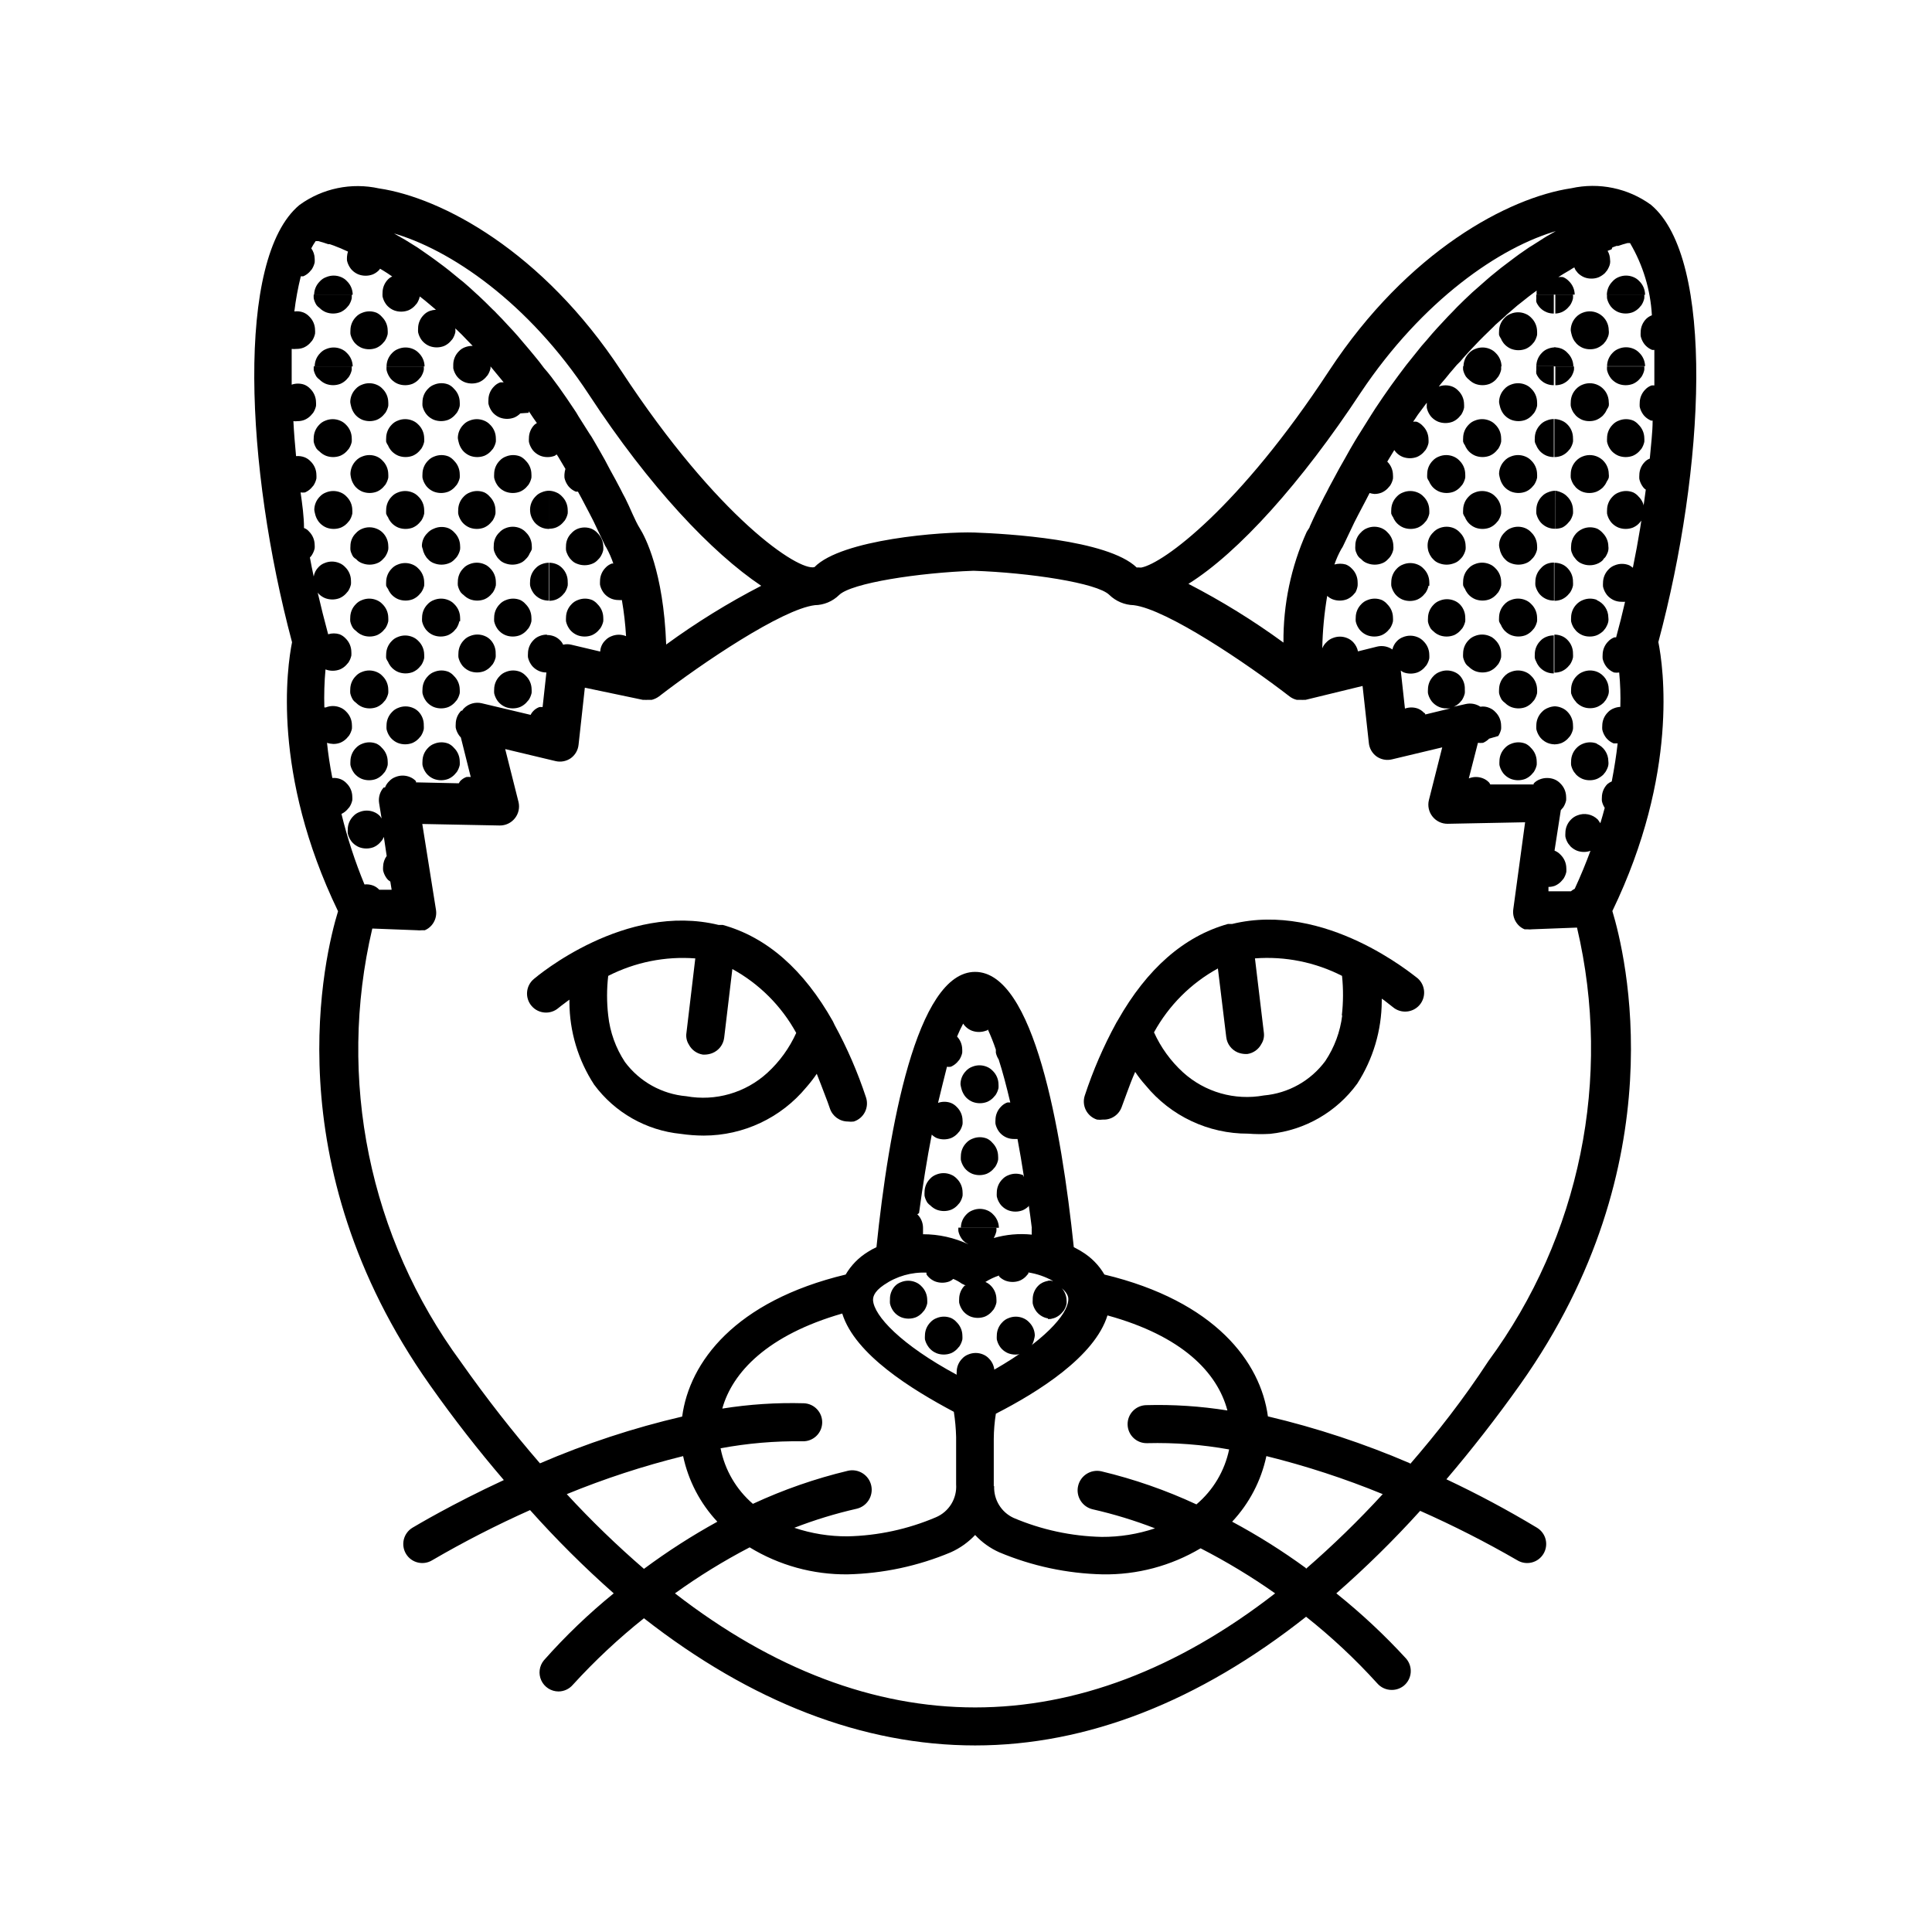 <?xml version="1.0" encoding="UTF-8"?>
<!-- Uploaded to: ICON Repo, www.iconrepo.com, Generator: ICON Repo Mixer Tools -->
<svg fill="#000000" width="800px" height="800px" version="1.1" viewBox="144 144 512 512" xmlns="http://www.w3.org/2000/svg">
 <g>
  <path d="m289.51 284.12c0.656 0.008 1.309-0.109 1.914-0.352 0.605-0.262 1.152-0.637 1.613-1.109l0.656-0.754c0.359-0.555 0.617-1.168 0.754-1.812 0.027-0.336 0.027-0.676 0-1.008-0.02-1.332-0.562-2.598-1.512-3.527-0.445-0.488-0.996-0.867-1.609-1.109-0.605-0.258-1.258-0.395-1.914-0.402v10.078z"/>
  <path d="m297.12 284.12c-0.637 0.25-1.207 0.648-1.664 1.16-0.945 0.906-1.477 2.164-1.461 3.477-0.027 0.336-0.027 0.672 0 1.008 0.047 0.332 0.148 0.656 0.305 0.957 0.109 0.305 0.262 0.594 0.453 0.855 0.156 0.285 0.359 0.539 0.602 0.758 0.445 0.512 1.02 0.895 1.664 1.105 1.234 0.469 2.598 0.469 3.828 0 0.625-0.223 1.18-0.605 1.613-1.105 0.246-0.23 0.465-0.484 0.656-0.758 0.168-0.273 0.32-0.559 0.453-0.855 0.129-0.309 0.23-0.629 0.301-0.957 0.031-0.336 0.031-0.672 0-1.008-0.031-1.312-0.574-2.559-1.512-3.477-0.445-0.5-0.996-0.898-1.613-1.16-1.164-0.449-2.457-0.449-3.625 0z"/>
  <path d="m293.04 294.6c-0.445-0.484-0.996-0.863-1.613-1.109-0.605-0.238-1.258-0.359-1.914-0.352v10.078-0.004c0.656 0.012 1.309-0.109 1.914-0.352 0.605-0.262 1.152-0.637 1.613-1.109l0.656-0.754c0.359-0.555 0.617-1.168 0.754-1.812 0.027-0.336 0.027-0.672 0-1.008 0.023-1.332-0.484-2.621-1.41-3.578z"/>
  <path d="m300.95 303.02c-1.227-0.504-2.602-0.504-3.828 0-0.637 0.23-1.207 0.609-1.664 1.109-0.93 0.938-1.453 2.203-1.461 3.523-0.023 0.336-0.023 0.676 0 1.008 0.141 0.648 0.398 1.262 0.758 1.816 0.168 0.273 0.371 0.527 0.602 0.754 0.477 0.477 1.043 0.855 1.664 1.109 1.234 0.469 2.598 0.469 3.828 0 0.605-0.262 1.152-0.637 1.613-1.109l0.656-0.754c0.359-0.555 0.613-1.168 0.754-1.816 0.023-0.332 0.023-0.672 0-1.008-0.02-1.328-0.562-2.594-1.512-3.523-0.387-0.465-0.867-0.84-1.41-1.109z"/>
  <path d="m281.91 264.98c-1.227-0.504-2.602-0.504-3.828 0-0.637 0.23-1.207 0.609-1.664 1.109-0.93 0.938-1.457 2.203-1.461 3.527-0.023 0.336-0.023 0.672 0 1.008 0.141 0.645 0.395 1.258 0.754 1.812 0.172 0.277 0.375 0.531 0.605 0.758 0.477 0.477 1.039 0.852 1.664 1.105 1.234 0.469 2.594 0.469 3.828 0 0.605-0.258 1.152-0.637 1.613-1.105l0.656-0.754-0.004-0.004c0.363-0.555 0.617-1.168 0.758-1.812 0.023-0.336 0.023-0.672 0-1.008-0.02-1.328-0.562-2.598-1.512-3.527-0.391-0.461-0.871-0.84-1.41-1.109z"/>
  <path d="m272.38 274.5c-1.227-0.504-2.602-0.504-3.828 0-0.637 0.23-1.207 0.609-1.664 1.109-0.93 0.938-1.453 2.203-1.461 3.523-0.023 0.336-0.023 0.676 0 1.008 0.141 0.648 0.398 1.262 0.758 1.816 0.168 0.273 0.371 0.527 0.605 0.754 0.473 0.477 1.039 0.855 1.66 1.109 1.234 0.469 2.598 0.469 3.828 0 0.605-0.262 1.152-0.637 1.613-1.109l0.656-0.754c0.359-0.555 0.613-1.168 0.754-1.816 0.027-0.332 0.027-0.672 0-1.008-0.02-1.328-0.562-2.594-1.512-3.523-0.387-0.465-0.867-0.84-1.41-1.109z"/>
  <path d="m284.57 280.14c0.141 0.648 0.398 1.262 0.758 1.816 0.168 0.273 0.371 0.527 0.605 0.754 0.473 0.477 1.039 0.855 1.66 1.109 0.609 0.242 1.262 0.359 1.914 0.352v-10.125c-0.656 0.008-1.309 0.145-1.914 0.402-0.633 0.23-1.207 0.609-1.66 1.109-0.934 0.938-1.457 2.203-1.461 3.527 0.004 0.352 0.039 0.707 0.098 1.055z"/>
  <path d="m284.93 289.61c0.027-0.336 0.027-0.672 0-1.008-0.035-1.312-0.574-2.559-1.512-3.477-0.445-0.5-0.996-0.895-1.613-1.156-1.227-0.504-2.602-0.504-3.828 0-0.641 0.246-1.207 0.645-1.664 1.156-0.945 0.906-1.477 2.168-1.461 3.477-0.031 0.336-0.031 0.672 0 1.008 0.047 0.336 0.148 0.656 0.305 0.957 0.109 0.305 0.262 0.594 0.453 0.855 0.156 0.285 0.359 0.543 0.602 0.758 0.445 0.512 1.02 0.898 1.664 1.109 1.234 0.469 2.598 0.469 3.828 0 0.625-0.227 1.18-0.609 1.613-1.109 0.246-0.227 0.465-0.48 0.656-0.758 0.168-0.273 0.32-0.559 0.453-0.855 0.199-0.301 0.367-0.621 0.504-0.957z"/>
  <path d="m289.51 293.14c-0.652-0.008-1.305 0.113-1.914 0.352-0.633 0.23-1.207 0.609-1.66 1.109-0.934 0.938-1.457 2.203-1.461 3.527-0.027 0.336-0.027 0.672 0 1.008 0.137 0.645 0.395 1.258 0.754 1.812 0.172 0.277 0.375 0.531 0.605 0.758 0.473 0.477 1.039 0.852 1.66 1.105 0.609 0.242 1.262 0.363 1.918 0.355v-10.078z"/>
  <path d="m281.91 303.02c-1.227-0.504-2.602-0.504-3.828 0-0.637 0.23-1.207 0.609-1.664 1.109-0.93 0.938-1.457 2.203-1.461 3.523-0.023 0.336-0.023 0.676 0 1.008 0.141 0.648 0.395 1.262 0.754 1.816 0.172 0.273 0.375 0.527 0.605 0.754 0.477 0.477 1.039 0.855 1.664 1.109 1.234 0.469 2.594 0.469 3.828 0 0.605-0.262 1.152-0.637 1.613-1.109l0.656-0.754h-0.004c0.363-0.555 0.617-1.168 0.758-1.816 0.023-0.332 0.023-0.672 0-1.008-0.02-1.328-0.562-2.594-1.512-3.523-0.391-0.465-0.871-0.84-1.41-1.109z"/>
  <path d="m274.05 313.64c-0.449-0.484-1-0.863-1.613-1.105-1.227-0.504-2.602-0.504-3.828 0-0.637 0.227-1.207 0.609-1.664 1.105-0.93 0.938-1.453 2.207-1.461 3.527-0.023 0.336-0.023 0.672 0 1.008 0.141 0.645 0.398 1.262 0.758 1.812 0.168 0.277 0.371 0.531 0.602 0.758 0.477 0.477 1.043 0.852 1.664 1.109 1.234 0.469 2.598 0.469 3.828 0 0.605-0.262 1.152-0.641 1.613-1.109l0.656-0.754v-0.004c0.359-0.551 0.613-1.168 0.754-1.812 0.023-0.336 0.023-0.672 0-1.008 0.035-1.301-0.434-2.562-1.309-3.527z"/>
  <path d="m281.91 322.06c-1.227-0.504-2.602-0.504-3.828 0-0.637 0.23-1.207 0.609-1.664 1.109-0.93 0.938-1.457 2.203-1.461 3.527-0.023 0.336-0.023 0.672 0 1.008 0.141 0.645 0.395 1.258 0.754 1.812 0.172 0.277 0.375 0.527 0.605 0.754 0.477 0.477 1.039 0.855 1.664 1.109 1.234 0.469 2.594 0.469 3.828 0 0.605-0.262 1.152-0.637 1.613-1.109l0.703-0.805c0.359-0.555 0.617-1.168 0.758-1.812 0.023-0.336 0.023-0.672 0-1.008-0.02-1.328-0.562-2.598-1.512-3.527-0.41-0.449-0.906-0.809-1.461-1.059z"/>
  <path d="m262.91 245.93c-1.227-0.504-2.602-0.504-3.828 0-0.633 0.23-1.207 0.609-1.66 1.109-0.934 0.938-1.457 2.203-1.461 3.527-0.027 0.332-0.027 0.672 0 1.008 0.137 0.645 0.395 1.258 0.754 1.812 0.172 0.273 0.375 0.527 0.605 0.754 0.473 0.477 1.039 0.855 1.66 1.109 1.234 0.469 2.598 0.469 3.832 0 0.602-0.262 1.152-0.637 1.609-1.109l0.656-0.754c0.359-0.555 0.617-1.168 0.758-1.812 0.023-0.336 0.023-0.676 0-1.008-0.02-1.332-0.562-2.598-1.512-3.527-0.391-0.465-0.871-0.84-1.414-1.109z"/>
  <path d="m265.53 261.1c0.141 0.645 0.395 1.262 0.758 1.812 0.168 0.277 0.371 0.531 0.602 0.758 0.477 0.477 1.043 0.852 1.664 1.109 1.234 0.469 2.594 0.469 3.828 0 0.605-0.262 1.152-0.637 1.613-1.109l0.656-0.754v-0.004c0.359-0.551 0.613-1.168 0.754-1.812 0.023-0.336 0.023-0.672 0-1.008-0.02-1.328-0.562-2.598-1.512-3.527-0.445-0.484-0.996-0.863-1.613-1.105-1.227-0.504-2.602-0.504-3.828 0-0.637 0.227-1.207 0.609-1.66 1.105-0.934 0.941-1.457 2.207-1.461 3.527 0.039 0.34 0.105 0.68 0.199 1.008z"/>
  <path d="m262.91 264.98c-1.227-0.504-2.602-0.504-3.828 0-0.633 0.23-1.207 0.609-1.66 1.109-0.934 0.938-1.457 2.203-1.461 3.527-0.027 0.336-0.027 0.672 0 1.008 0.137 0.645 0.395 1.258 0.754 1.812 0.172 0.277 0.375 0.531 0.605 0.758 0.473 0.477 1.039 0.852 1.66 1.105 1.234 0.469 2.598 0.469 3.832 0 0.602-0.258 1.152-0.637 1.609-1.105l0.656-0.754v-0.004c0.359-0.555 0.617-1.168 0.758-1.812 0.023-0.336 0.023-0.672 0-1.008-0.02-1.328-0.562-2.598-1.512-3.527-0.391-0.461-0.871-0.84-1.414-1.109z"/>
  <path d="m256.06 289.61c0.047 0.336 0.152 0.656 0.305 0.957 0.109 0.305 0.262 0.594 0.453 0.855 0.156 0.285 0.359 0.543 0.605 0.758 0.441 0.512 1.016 0.898 1.66 1.109 1.234 0.469 2.598 0.469 3.828 0 0.625-0.227 1.18-0.609 1.613-1.109 0.246-0.227 0.465-0.48 0.656-0.758 0.172-0.273 0.32-0.559 0.453-0.855 0.129-0.309 0.23-0.629 0.301-0.957 0.031-0.336 0.031-0.672 0-1.008-0.031-1.312-0.574-2.559-1.512-3.477-0.445-0.5-0.996-0.895-1.609-1.156-1.262-0.473-2.66-0.418-3.879 0.148-0.641 0.25-1.211 0.648-1.664 1.16-0.949 0.906-1.477 2.164-1.461 3.477 0.062 0.293 0.145 0.578 0.25 0.855z"/>
  <path d="m266.89 301.71c0.477 0.477 1.043 0.852 1.664 1.105 1.234 0.469 2.594 0.469 3.828 0 0.605-0.258 1.152-0.637 1.613-1.105l0.656-0.754v-0.004c0.359-0.555 0.613-1.168 0.754-1.812 0.023-0.336 0.023-0.672 0-1.008-0.02-1.328-0.562-2.598-1.512-3.527-0.445-0.484-0.996-0.863-1.613-1.109-1.227-0.504-2.602-0.504-3.828 0-0.637 0.23-1.207 0.609-1.66 1.109-0.934 0.938-1.457 2.203-1.461 3.527-0.027 0.336-0.027 0.672 0 1.008 0.137 0.645 0.395 1.258 0.754 1.812 0.23 0.289 0.504 0.543 0.805 0.758z"/>
  <path d="m265.93 308.66c0.027-0.332 0.027-0.672 0-1.008-0.02-1.328-0.562-2.594-1.512-3.523-0.445-0.488-0.996-0.867-1.609-1.109-1.227-0.504-2.606-0.504-3.832 0-0.633 0.23-1.203 0.609-1.66 1.109-0.93 0.938-1.457 2.203-1.461 3.523-0.027 0.336-0.027 0.676 0 1.008 0.141 0.648 0.395 1.262 0.754 1.816 0.172 0.273 0.375 0.527 0.605 0.754 0.477 0.477 1.039 0.855 1.664 1.109 1.23 0.469 2.594 0.469 3.828 0 0.605-0.262 1.152-0.637 1.613-1.109l0.656-0.754h-0.004c0.359-0.555 0.617-1.168 0.758-1.816z"/>
  <path d="m262.91 322.06c-1.227-0.504-2.602-0.504-3.828 0-0.633 0.23-1.207 0.609-1.66 1.109-0.934 0.938-1.457 2.203-1.461 3.527-0.027 0.336-0.027 0.672 0 1.008 0.137 0.645 0.395 1.258 0.754 1.812 0.172 0.277 0.375 0.527 0.605 0.754 0.473 0.477 1.039 0.855 1.66 1.109 1.234 0.469 2.598 0.469 3.832 0 0.602-0.262 1.152-0.637 1.609-1.109l0.656-0.754c0.359-0.555 0.617-1.168 0.758-1.812 0.023-0.336 0.023-0.672 0-1.008-0.02-1.328-0.562-2.598-1.512-3.527-0.391-0.465-0.871-0.84-1.414-1.109z"/>
  <path d="m255 332.69c-0.449-0.488-1-0.867-1.613-1.109-1.227-0.504-2.602-0.504-3.828 0-0.637 0.23-1.207 0.609-1.664 1.109-0.93 0.938-1.457 2.203-1.461 3.523-0.023 0.336-0.023 0.672 0 1.008 0.141 0.648 0.395 1.262 0.754 1.816 0.172 0.273 0.375 0.527 0.605 0.754 0.477 0.477 1.039 0.855 1.664 1.109 1.234 0.469 2.594 0.469 3.828 0 0.605-0.262 1.152-0.637 1.613-1.109l0.656-0.754h-0.004c0.363-0.555 0.617-1.168 0.758-1.816 0.023-0.336 0.023-0.672 0-1.008 0.035-1.301-0.434-2.562-1.309-3.523z"/>
  <path d="m262.91 341.1c-1.227-0.504-2.602-0.504-3.828 0-0.633 0.23-1.207 0.613-1.66 1.109-0.934 0.938-1.457 2.207-1.461 3.527-0.027 0.336-0.027 0.672 0 1.008 0.137 0.645 0.395 1.258 0.754 1.812 0.172 0.277 0.375 0.531 0.605 0.758 0.473 0.477 1.039 0.852 1.66 1.105 1.234 0.469 2.598 0.469 3.832 0 0.602-0.258 1.152-0.637 1.609-1.105l0.656-0.754v-0.004c0.359-0.555 0.617-1.168 0.758-1.812 0.023-0.336 0.023-0.672 0-1.008-0.02-1.328-0.562-2.598-1.512-3.527-0.391-0.461-0.871-0.84-1.414-1.109z"/>
  <path d="m237.47 222.05c-0.02-1.332-0.562-2.598-1.512-3.527-0.445-0.488-0.996-0.867-1.609-1.109-1.227-0.504-2.606-0.504-3.832 0-0.699 0.234-1.324 0.652-1.812 1.211-0.93 0.938-1.457 2.203-1.461 3.523h10.078z"/>
  <path d="m243.82 226.89c-1.227-0.504-2.602-0.504-3.828 0-0.637 0.23-1.207 0.609-1.664 1.105-0.93 0.941-1.453 2.207-1.461 3.527-0.023 0.336-0.023 0.672 0 1.008 0.141 0.645 0.398 1.262 0.758 1.816 0.168 0.273 0.371 0.527 0.605 0.754 0.473 0.477 1.039 0.855 1.66 1.109 1.234 0.469 2.598 0.469 3.832 0 0.602-0.262 1.152-0.637 1.609-1.109l0.656-0.754c0.359-0.555 0.617-1.172 0.754-1.816 0.027-0.336 0.027-0.672 0-1.008-0.016-1.328-0.562-2.594-1.512-3.527-0.387-0.461-0.867-0.84-1.41-1.105z"/>
  <path d="m237.47 241.1c-0.02-1.328-0.562-2.598-1.512-3.527-0.445-0.484-0.996-0.863-1.609-1.109-1.227-0.504-2.606-0.504-3.832 0-0.633 0.23-1.203 0.609-1.66 1.109-0.934 0.938-1.457 2.203-1.461 3.527h10.078z"/>
  <path d="m246.44 241.1h10.078-0.004c-0.016-1.328-0.559-2.598-1.508-3.527-0.449-0.484-1-0.863-1.613-1.109-1.227-0.504-2.602-0.504-3.828 0-0.637 0.23-1.207 0.609-1.664 1.109-0.93 0.938-1.457 2.203-1.461 3.527z"/>
  <path d="m246.44 241.1c-0.023 0.316-0.023 0.637 0 0.957 0.141 0.645 0.395 1.258 0.754 1.812 0.172 0.277 0.375 0.531 0.605 0.758 0.477 0.477 1.039 0.852 1.664 1.105 1.234 0.469 2.594 0.469 3.828 0 0.605-0.258 1.152-0.637 1.613-1.105l0.656-0.754-0.004-0.004c0.363-0.555 0.617-1.168 0.758-1.812 0.023-0.32 0.023-0.641 0-0.957h-10.078z"/>
  <path d="m237.02 251.58c0.141 0.645 0.395 1.258 0.758 1.812 0.168 0.273 0.371 0.527 0.602 0.754 0.477 0.477 1.043 0.855 1.664 1.109 1.234 0.469 2.594 0.469 3.828 0 0.605-0.262 1.152-0.637 1.613-1.109l0.656-0.754c0.359-0.555 0.613-1.168 0.754-1.812 0.023-0.336 0.023-0.676 0-1.008-0.02-1.332-0.562-2.598-1.512-3.527-0.445-0.488-0.996-0.867-1.613-1.109-1.227-0.504-2.602-0.504-3.828 0-0.637 0.23-1.207 0.609-1.66 1.109-0.934 0.938-1.457 2.203-1.461 3.527 0.039 0.34 0.109 0.676 0.199 1.008z"/>
  <path d="m246.84 262.05c0.113 0.305 0.266 0.594 0.453 0.855 0.172 0.277 0.375 0.531 0.605 0.758 0.477 0.477 1.039 0.852 1.664 1.109 1.23 0.469 2.594 0.469 3.828 0 0.605-0.262 1.152-0.637 1.613-1.109l0.656-0.754-0.004-0.004c0.359-0.551 0.617-1.168 0.758-1.812 0.023-0.336 0.023-0.672 0-1.008-0.02-1.328-0.562-2.598-1.512-3.527-0.449-0.484-1-0.863-1.613-1.105-1.227-0.504-2.602-0.504-3.828 0-0.637 0.227-1.207 0.609-1.664 1.105-0.93 0.941-1.453 2.207-1.461 3.527-0.023 0.336-0.023 0.672 0 1.008 0.117 0.344 0.289 0.668 0.504 0.957z"/>
  <path d="m237.02 270.62c0.141 0.645 0.395 1.258 0.758 1.812 0.168 0.277 0.371 0.531 0.602 0.758 0.477 0.477 1.043 0.852 1.664 1.105 1.234 0.469 2.594 0.469 3.828 0 0.605-0.258 1.152-0.637 1.613-1.105l0.656-0.754v-0.004c0.359-0.555 0.613-1.168 0.754-1.812 0.023-0.336 0.023-0.672 0-1.008-0.02-1.328-0.562-2.598-1.512-3.527-0.434-0.48-0.965-0.859-1.562-1.109-1.227-0.504-2.602-0.504-3.828 0-0.637 0.23-1.207 0.609-1.664 1.109-0.93 0.938-1.453 2.203-1.461 3.527 0.027 0.34 0.078 0.676 0.152 1.008z"/>
  <path d="m246.84 281.1c0.113 0.309 0.266 0.594 0.453 0.859 0.172 0.273 0.375 0.527 0.605 0.754 0.477 0.477 1.039 0.855 1.664 1.109 1.23 0.469 2.594 0.469 3.828 0 0.605-0.262 1.152-0.637 1.613-1.109l0.656-0.754h-0.004c0.359-0.555 0.617-1.168 0.758-1.816 0.023-0.332 0.023-0.672 0-1.008-0.02-1.328-0.562-2.594-1.512-3.523-0.449-0.488-1-0.867-1.613-1.109-1.227-0.504-2.602-0.504-3.828 0-0.637 0.23-1.207 0.609-1.664 1.109-0.93 0.938-1.453 2.203-1.461 3.523-0.023 0.336-0.023 0.676 0 1.008 0.117 0.344 0.289 0.668 0.504 0.957z"/>
  <path d="m238.38 292.18c0.445 0.512 1.02 0.898 1.664 1.109 1.234 0.469 2.594 0.469 3.828 0 0.625-0.227 1.18-0.609 1.613-1.109 0.246-0.227 0.465-0.48 0.656-0.758 0.168-0.273 0.32-0.559 0.453-0.855 0.129-0.309 0.23-0.629 0.301-0.957 0.031-0.336 0.031-0.672 0-1.008-0.031-1.312-0.574-2.559-1.512-3.477-0.445-0.438-0.977-0.781-1.562-1.008-1.227-0.504-2.602-0.504-3.828 0-0.637 0.25-1.207 0.648-1.664 1.16-0.945 0.906-1.473 2.164-1.461 3.477-0.027 0.336-0.027 0.672 0 1.008 0.047 0.332 0.152 0.656 0.305 0.957 0.109 0.305 0.262 0.594 0.453 0.855 0.215 0.242 0.473 0.449 0.754 0.605z"/>
  <path d="m246.84 300.09c0.113 0.305 0.266 0.594 0.453 0.855 0.172 0.277 0.375 0.531 0.605 0.758 0.477 0.477 1.039 0.852 1.664 1.105 1.23 0.469 2.594 0.469 3.828 0 0.605-0.258 1.152-0.637 1.613-1.105l0.656-0.754-0.004-0.004c0.352-0.523 0.605-1.102 0.758-1.711 0.023-0.336 0.023-0.676 0-1.008-0.02-1.332-0.562-2.598-1.512-3.527-0.449-0.488-1-0.867-1.613-1.109-1.227-0.504-2.602-0.504-3.828 0-0.637 0.23-1.207 0.609-1.664 1.109-0.93 0.938-1.453 2.203-1.461 3.527-0.023 0.332-0.023 0.672 0 1.008 0.129 0.305 0.297 0.594 0.504 0.855z"/>
  <path d="m238.38 311.23c0.477 0.477 1.043 0.855 1.664 1.109 1.234 0.469 2.594 0.469 3.828 0 0.605-0.262 1.152-0.637 1.613-1.109l0.656-0.754c0.359-0.555 0.613-1.168 0.754-1.816 0.023-0.332 0.023-0.672 0-1.008-0.02-1.328-0.562-2.594-1.512-3.523-0.445-0.488-0.996-0.867-1.613-1.109-1.227-0.504-2.602-0.504-3.828 0-0.637 0.23-1.207 0.609-1.66 1.109-0.934 0.938-1.457 2.203-1.461 3.523-0.027 0.336-0.027 0.676 0 1.008 0.137 0.648 0.395 1.262 0.754 1.816 0.23 0.285 0.504 0.543 0.805 0.754z"/>
  <path d="m246.84 319.39c0.113 0.305 0.266 0.59 0.453 0.855 0.172 0.273 0.375 0.527 0.605 0.754 0.477 0.477 1.039 0.855 1.664 1.109 1.23 0.469 2.594 0.469 3.828 0 0.605-0.262 1.152-0.637 1.613-1.109l0.656-0.754h-0.004c0.359-0.555 0.617-1.168 0.758-1.812 0.023-0.336 0.023-0.676 0-1.008-0.02-1.332-0.562-2.598-1.512-3.527-0.449-0.488-1-0.867-1.613-1.109-1.227-0.504-2.602-0.504-3.828 0-0.637 0.23-1.207 0.609-1.664 1.109-0.93 0.938-1.453 2.203-1.461 3.527-0.023 0.332-0.023 0.672 0 1.008 0.117 0.34 0.289 0.664 0.504 0.957z"/>
  <path d="m238.38 330.27c0.477 0.477 1.043 0.855 1.664 1.109 1.234 0.469 2.594 0.469 3.828 0 0.605-0.262 1.152-0.637 1.613-1.109l0.656-0.754c0.359-0.555 0.613-1.168 0.754-1.812 0.023-0.336 0.023-0.672 0-1.008-0.02-1.328-0.562-2.598-1.512-3.527-0.445-0.488-0.996-0.867-1.613-1.109-1.227-0.504-2.602-0.504-3.828 0-0.637 0.23-1.207 0.609-1.66 1.109-0.934 0.938-1.457 2.203-1.461 3.527-0.027 0.336-0.027 0.672 0 1.008 0.137 0.645 0.395 1.258 0.754 1.812 0.23 0.289 0.504 0.543 0.805 0.754z"/>
  <path d="m243.82 341.1c-1.227-0.504-2.602-0.504-3.828 0-0.637 0.23-1.207 0.613-1.664 1.109-0.93 0.938-1.453 2.207-1.461 3.527-0.023 0.336-0.023 0.672 0 1.008 0.141 0.645 0.398 1.258 0.758 1.812 0.168 0.277 0.371 0.531 0.605 0.758 0.473 0.477 1.039 0.852 1.66 1.105 1.234 0.469 2.598 0.469 3.832 0 0.602-0.258 1.152-0.637 1.609-1.105l0.656-0.754v-0.004c0.359-0.555 0.617-1.168 0.754-1.812 0.027-0.336 0.027-0.672 0-1.008-0.016-1.328-0.562-2.598-1.512-3.527-0.387-0.461-0.867-0.84-1.41-1.109z"/>
  <path d="m228.7 225.63c0.477 0.477 1.039 0.855 1.664 1.109 1.23 0.469 2.594 0.469 3.828 0 0.605-0.262 1.152-0.637 1.613-1.109l0.656-0.754h-0.004c0.359-0.555 0.617-1.168 0.758-1.812 0.023-0.336 0.023-0.676 0-1.008h-10.078c-0.023 0.332-0.023 0.672 0 1.008 0.141 0.645 0.398 1.258 0.758 1.812 0.23 0.289 0.504 0.543 0.805 0.754z"/>
  <path d="m228.7 244.62c0.477 0.477 1.039 0.852 1.664 1.105 1.23 0.469 2.594 0.469 3.828 0 0.605-0.258 1.152-0.637 1.613-1.105l0.656-0.754-0.004-0.004c0.359-0.555 0.617-1.168 0.758-1.812 0.02-0.32 0.02-0.641 0-0.957h-10.078c-0.02 0.316-0.02 0.637 0 0.957 0.141 0.645 0.398 1.258 0.758 1.812 0.23 0.289 0.504 0.543 0.805 0.758z"/>
  <path d="m228.7 263.67c0.477 0.477 1.039 0.852 1.664 1.109 1.23 0.469 2.594 0.469 3.828 0 0.605-0.262 1.152-0.637 1.613-1.109l0.656-0.754-0.004-0.004c0.359-0.551 0.617-1.168 0.758-1.812 0.023-0.336 0.023-0.672 0-1.008-0.02-1.328-0.562-2.598-1.512-3.527-0.449-0.484-1-0.863-1.613-1.105-1.227-0.504-2.602-0.504-3.828 0-0.637 0.227-1.207 0.609-1.664 1.105-0.93 0.941-1.453 2.207-1.461 3.527-0.023 0.336-0.023 0.672 0 1.008 0.141 0.645 0.398 1.262 0.758 1.812 0.23 0.289 0.504 0.543 0.805 0.758z"/>
  <path d="m227.49 280.14c0.141 0.648 0.398 1.262 0.758 1.816 0.168 0.273 0.371 0.527 0.605 0.754 0.473 0.477 1.039 0.855 1.66 1.109 1.234 0.469 2.598 0.469 3.832 0 0.602-0.262 1.152-0.637 1.609-1.109l0.656-0.754c0.359-0.555 0.617-1.168 0.754-1.816 0.027-0.332 0.027-0.672 0-1.008-0.016-1.328-0.562-2.594-1.512-3.523-0.445-0.488-0.996-0.867-1.609-1.109-1.227-0.504-2.602-0.504-3.828 0-0.637 0.23-1.207 0.609-1.664 1.109-0.93 0.938-1.457 2.203-1.461 3.523 0.043 0.344 0.109 0.68 0.199 1.008z"/>
  <path d="m579.96 222.05c-0.02-1.332-0.562-2.598-1.512-3.527-0.449-0.488-1-0.867-1.613-1.109-1.227-0.504-2.602-0.504-3.828 0-0.664 0.25-1.254 0.668-1.715 1.211-0.93 0.938-1.453 2.203-1.461 3.523h10.078z"/>
  <path d="m576.84 236.41c-1.227-0.504-2.602-0.504-3.828 0-0.637 0.23-1.207 0.613-1.664 1.109-0.93 0.938-1.457 2.207-1.461 3.527h10.078c-0.02-1.328-0.562-2.598-1.512-3.527-0.449-0.484-1-0.863-1.613-1.109z"/>
  <path d="m576.84 255.46c-1.227-0.504-2.602-0.504-3.828 0-0.637 0.227-1.207 0.609-1.664 1.105-0.93 0.941-1.457 2.207-1.461 3.527-0.023 0.336-0.023 0.672 0 1.008 0.141 0.645 0.395 1.262 0.758 1.812 0.168 0.277 0.371 0.531 0.602 0.758 0.477 0.477 1.043 0.852 1.664 1.109 1.234 0.469 2.594 0.469 3.828 0 0.605-0.262 1.152-0.637 1.613-1.109l0.656-0.754v-0.004c0.359-0.551 0.613-1.168 0.754-1.812 0.023-0.336 0.023-0.672 0-1.008-0.02-1.328-0.562-2.598-1.512-3.527-0.387-0.461-0.867-0.84-1.41-1.105z"/>
  <path d="m576.84 274.5c-1.227-0.504-2.602-0.504-3.828 0-0.637 0.23-1.207 0.609-1.664 1.109-0.93 0.938-1.457 2.203-1.461 3.523-0.023 0.336-0.023 0.676 0 1.008 0.141 0.648 0.395 1.262 0.758 1.816 0.168 0.273 0.371 0.527 0.602 0.754 0.477 0.477 1.043 0.855 1.664 1.109 1.234 0.469 2.594 0.469 3.828 0 0.605-0.262 1.152-0.637 1.613-1.109l0.656-0.754c0.359-0.555 0.613-1.168 0.754-1.816 0.023-0.332 0.023-0.672 0-1.008-0.02-1.328-0.562-2.594-1.512-3.523-0.387-0.465-0.867-0.84-1.41-1.109z"/>
  <path d="m557.84 226.74c0.602-0.262 1.152-0.637 1.609-1.109l0.656-0.754c0.359-0.555 0.617-1.168 0.754-1.812 0.027-0.336 0.027-0.676 0-1.008h-4.684v5.039-0.004c0.57-0.02 1.133-0.141 1.664-0.352z"/>
  <path d="m569.88 222.05c-0.023 0.332-0.023 0.672 0 1.008 0.141 0.645 0.395 1.258 0.758 1.812 0.168 0.273 0.371 0.527 0.602 0.754 0.477 0.477 1.043 0.855 1.664 1.109 1.234 0.469 2.594 0.469 3.828 0 0.605-0.262 1.152-0.637 1.613-1.109l0.656-0.754c0.359-0.555 0.613-1.168 0.754-1.812 0.023-0.336 0.023-0.676 0-1.008h-10.078z"/>
  <path d="m560.46 232.53c0.141 0.645 0.398 1.262 0.758 1.816l0.605 0.754h-0.004c0.48 0.473 1.047 0.848 1.664 1.109 0.609 0.238 1.262 0.359 1.914 0.352 0.656 0.008 1.305-0.113 1.914-0.352 0.613-0.273 1.176-0.648 1.664-1.109l0.605-0.754c0.168-0.277 0.32-0.562 0.453-0.859 0.145-0.301 0.246-0.625 0.301-0.957 0.051-0.332 0.051-0.672 0-1.008-0.008-1.676-0.848-3.234-2.242-4.164s-3.16-1.105-4.711-0.469c-0.629 0.242-1.195 0.621-1.66 1.105-0.934 0.941-1.457 2.207-1.461 3.527 0.039 0.34 0.109 0.68 0.199 1.008z"/>
  <path d="m557.84 236.41c-0.609-0.238-1.262-0.359-1.918-0.352v5.039h5.039c-0.02-1.328-0.562-2.598-1.512-3.527-0.441-0.504-0.992-0.902-1.609-1.16z"/>
  <path d="m556.18 246.09c0.656 0.008 1.305-0.113 1.914-0.355 0.605-0.258 1.152-0.637 1.613-1.105l0.656-0.754-0.004-0.004c0.363-0.555 0.617-1.168 0.758-1.812 0.023-0.32 0.023-0.641 0-0.957h-4.938z"/>
  <path d="m569.88 241.1c-0.023 0.316-0.023 0.637 0 0.957 0.141 0.645 0.395 1.258 0.758 1.812 0.168 0.277 0.371 0.531 0.602 0.758 0.477 0.477 1.043 0.852 1.664 1.105 1.234 0.469 2.594 0.469 3.828 0 0.605-0.258 1.152-0.637 1.613-1.105l0.656-0.754v-0.004c0.359-0.555 0.613-1.168 0.754-1.812 0.023-0.32 0.023-0.641 0-0.957h-10.078z"/>
  <path d="m570.34 251.58c0.051-0.336 0.051-0.676 0-1.008-0.008-1.676-0.848-3.238-2.242-4.168-1.395-0.93-3.16-1.105-4.711-0.469-0.629 0.242-1.195 0.621-1.66 1.109-0.934 0.938-1.457 2.203-1.461 3.527-0.027 0.332-0.027 0.672 0 1.008 0.137 0.645 0.395 1.258 0.754 1.812l0.605 0.754c0.48 0.473 1.043 0.848 1.66 1.109 0.609 0.242 1.262 0.359 1.918 0.352 0.652 0.008 1.305-0.109 1.914-0.352 0.609-0.273 1.172-0.648 1.66-1.109l0.605-0.754c0.172-0.277 0.324-0.562 0.453-0.855 0.219-0.293 0.387-0.617 0.504-0.957z"/>
  <path d="m559.45 256.56c-0.445-0.484-0.996-0.863-1.609-1.105-0.605-0.258-1.258-0.398-1.918-0.406v10.078c0.656 0.008 1.309-0.113 1.918-0.352 0.602-0.262 1.152-0.637 1.609-1.109l0.656-0.754v-0.004c0.359-0.551 0.617-1.168 0.754-1.812 0.027-0.336 0.027-0.672 0-1.008 0.008-1.312-0.496-2.578-1.41-3.527z"/>
  <path d="m570.34 270.62c0.051-0.336 0.051-0.676 0-1.008-0.008-1.676-0.848-3.238-2.242-4.168-1.395-0.93-3.16-1.105-4.711-0.469-0.629 0.242-1.195 0.621-1.66 1.109-0.934 0.938-1.457 2.203-1.461 3.527-0.027 0.336-0.027 0.672 0 1.008 0.137 0.645 0.395 1.258 0.754 1.812l0.605 0.754v0.004c0.48 0.469 1.043 0.844 1.66 1.105 0.609 0.242 1.262 0.363 1.918 0.355 0.652 0.008 1.305-0.113 1.914-0.355 0.609-0.273 1.172-0.648 1.66-1.105l0.605-0.754v-0.004c0.172-0.273 0.324-0.562 0.453-0.855 0.219-0.293 0.387-0.613 0.504-0.957z"/>
  <path d="m559.45 282.71 0.656-0.754c0.359-0.555 0.617-1.168 0.754-1.816 0.027-0.332 0.027-0.672 0-1.008-0.016-1.328-0.562-2.594-1.512-3.523-0.445-0.488-0.996-0.867-1.609-1.109-0.492-0.234-1.02-0.387-1.562-0.453v10.078-0.004c0.656 0.008 1.305-0.109 1.914-0.352 0.512-0.273 0.973-0.629 1.359-1.059z"/>
  <path d="m567.31 284.12c-1.227-0.504-2.602-0.504-3.828 0-1.883 0.773-3.113 2.602-3.125 4.637-0.027 0.336-0.027 0.672 0 1.008 0.047 0.332 0.152 0.656 0.305 0.957 0.109 0.305 0.262 0.594 0.453 0.855l0.605 0.754v0.004c0.449 0.5 1.023 0.883 1.66 1.105 0.609 0.242 1.262 0.363 1.914 0.355 0.656 0.008 1.309-0.113 1.918-0.355 0.629-0.234 1.199-0.613 1.66-1.105 0-0.25 0.402-0.453 0.605-0.754v-0.004c0.172-0.273 0.32-0.559 0.453-0.855 0.152-0.301 0.254-0.625 0.301-0.957 0.055-0.336 0.055-0.676 0-1.008-0.016-1.305-0.543-2.551-1.461-3.477-0.41-0.473-0.906-0.867-1.461-1.16z"/>
  <path d="m559.45 294.6c-0.445-0.484-0.996-0.863-1.609-1.109-0.609-0.238-1.262-0.359-1.918-0.352v10.078-0.004c0.656 0.012 1.309-0.109 1.918-0.352 0.602-0.262 1.152-0.637 1.609-1.109l0.656-0.754c0.359-0.555 0.617-1.168 0.754-1.812 0.027-0.336 0.027-0.672 0-1.008 0.023-1.332-0.484-2.621-1.41-3.578z"/>
  <path d="m567.31 303.02c-1.227-0.504-2.602-0.504-3.828 0-0.629 0.242-1.195 0.621-1.664 1.109-0.93 0.938-1.453 2.203-1.461 3.523-0.023 0.336-0.023 0.676 0 1.008 0.141 0.648 0.398 1.262 0.758 1.816l0.605 0.754c0.477 0.473 1.043 0.848 1.66 1.109 0.609 0.242 1.262 0.359 1.914 0.352 0.656 0.008 1.309-0.109 1.918-0.352 0.609-0.273 1.172-0.648 1.66-1.109l0.605-0.754c0.172-0.277 0.32-0.562 0.453-0.859 0.145-0.301 0.246-0.625 0.301-0.957 0.051-0.332 0.051-0.672 0-1.008-0.008-2.031-1.242-3.859-3.121-4.633z"/>
  <path d="m559.45 313.64c-0.445-0.484-0.996-0.863-1.609-1.105-0.609-0.242-1.262-0.363-1.918-0.355v10.078c0.656 0.008 1.309-0.113 1.918-0.355 0.602-0.258 1.152-0.637 1.609-1.105l0.656-0.754v-0.004c0.359-0.551 0.617-1.168 0.754-1.812 0.027-0.336 0.027-0.672 0-1.008 0.023-1.332-0.484-2.617-1.41-3.578z"/>
  <path d="m567.31 322.06c-1.227-0.504-2.602-0.504-3.828 0-0.629 0.242-1.195 0.621-1.664 1.109-0.93 0.938-1.453 2.203-1.461 3.527-0.023 0.336-0.023 0.672 0 1.008 0.18 0.633 0.469 1.23 0.859 1.762l0.605 0.754-0.004 0.004c0.48 0.469 1.047 0.844 1.664 1.105 0.609 0.242 1.262 0.363 1.914 0.355 0.656 0.008 1.305-0.113 1.914-0.355 0.613-0.273 1.176-0.648 1.664-1.105l0.605-0.754v-0.004c0.168-0.273 0.32-0.562 0.453-0.855 0.145-0.305 0.246-0.625 0.301-0.957 0.051-0.336 0.051-0.676 0-1.008-0.008-2.035-1.242-3.863-3.121-4.637z"/>
  <path d="m559.45 332.69c-0.445-0.488-0.996-0.867-1.609-1.109-0.605-0.258-1.258-0.395-1.918-0.402v10.078-0.004c0.656 0.008 1.309-0.113 1.918-0.352 0.602-0.262 1.152-0.637 1.609-1.109l0.656-0.754c0.359-0.555 0.617-1.168 0.754-1.816 0.027-0.336 0.027-0.672 0-1.008 0.008-1.312-0.496-2.578-1.41-3.523z"/>
  <path d="m567.31 341.1c-1.227-0.504-2.602-0.504-3.828 0-0.629 0.246-1.195 0.621-1.664 1.109-0.93 0.938-1.453 2.207-1.461 3.527-0.023 0.336-0.023 0.672 0 1.008 0.141 0.645 0.398 1.258 0.758 1.812l0.605 0.754v0.004c0.477 0.469 1.043 0.844 1.66 1.105 0.609 0.242 1.262 0.363 1.914 0.355 0.656 0.008 1.309-0.113 1.918-0.355 0.609-0.273 1.172-0.648 1.66-1.105l0.605-0.754v-0.004c0.172-0.273 0.32-0.559 0.453-0.855 0.145-0.305 0.246-0.625 0.301-0.957 0.051-0.336 0.051-0.676 0-1.008-0.008-2.035-1.242-3.863-3.121-4.637z"/>
  <path d="m551.14 224.02c0.113 0.305 0.266 0.59 0.453 0.855 0.172 0.273 0.375 0.527 0.605 0.754 0.477 0.477 1.039 0.855 1.664 1.109 0.609 0.242 1.258 0.359 1.914 0.352v-5.039l-4.637 0.004c-0.023 0.332-0.023 0.672 0 1.008-0.043 0.316-0.043 0.637 0 0.957z"/>
  <path d="m541.77 233.74c0.113 0.305 0.266 0.594 0.453 0.855 0.172 0.277 0.375 0.531 0.605 0.758 0.477 0.477 1.039 0.852 1.664 1.105 1.23 0.469 2.594 0.469 3.828 0 0.605-0.258 1.152-0.637 1.613-1.105l0.656-0.754-0.004-0.004c0.359-0.555 0.617-1.168 0.758-1.812 0.023-0.336 0.023-0.672 0-1.008-0.02-1.328-0.562-2.598-1.512-3.527-0.449-0.488-1-0.867-1.613-1.109-1.227-0.504-2.602-0.504-3.828 0-0.637 0.23-1.207 0.609-1.664 1.109-0.93 0.938-1.453 2.203-1.461 3.527-0.023 0.336-0.023 0.672 0 1.008 0.117 0.344 0.289 0.664 0.504 0.957z"/>
  <path d="m541.92 241.1c-0.02-1.328-0.562-2.598-1.512-3.527-0.445-0.484-1-0.863-1.613-1.109-1.227-0.504-2.602-0.504-3.828 0-0.637 0.23-1.207 0.609-1.664 1.109-0.93 0.938-1.453 2.203-1.461 3.527z"/>
  <path d="m556.18 236.06c-0.656-0.008-1.305 0.113-1.914 0.352-0.637 0.23-1.207 0.613-1.664 1.109-0.93 0.938-1.453 2.207-1.461 3.527h5.039z"/>
  <path d="m551.14 243.01c0.113 0.305 0.266 0.594 0.453 0.855 0.172 0.277 0.375 0.531 0.605 0.758 0.477 0.477 1.039 0.852 1.664 1.105 0.609 0.242 1.258 0.363 1.914 0.355v-5.039h-4.637c-0.02 0.32-0.02 0.637 0 0.957-0.047 0.336-0.047 0.672 0 1.008z"/>
  <path d="m541.47 251.58c0.141 0.645 0.395 1.258 0.754 1.812 0.172 0.273 0.375 0.527 0.605 0.754 0.477 0.477 1.039 0.855 1.664 1.109 1.23 0.469 2.594 0.469 3.828 0 0.605-0.262 1.152-0.637 1.613-1.109l0.656-0.754h-0.004c0.359-0.555 0.617-1.168 0.758-1.812 0.023-0.336 0.023-0.676 0-1.008-0.02-1.332-0.562-2.598-1.512-3.527-0.449-0.488-1-0.867-1.613-1.109-1.227-0.504-2.602-0.504-3.828 0-0.637 0.23-1.207 0.609-1.664 1.109-0.93 0.938-1.453 2.203-1.461 3.527 0.043 0.34 0.109 0.676 0.203 1.008z"/>
  <path d="m551.14 262.05c0.113 0.305 0.266 0.594 0.453 0.855 0.172 0.277 0.375 0.531 0.605 0.758 0.477 0.477 1.039 0.852 1.664 1.109 0.609 0.238 1.258 0.359 1.914 0.352v-10.078c-0.66 0.008-1.309 0.148-1.914 0.406-0.637 0.227-1.207 0.609-1.664 1.105-0.93 0.941-1.457 2.207-1.461 3.527-0.023 0.336-0.023 0.672 0 1.008 0.086 0.336 0.223 0.66 0.402 0.957z"/>
  <path d="m541.47 270.62c0.141 0.645 0.395 1.258 0.754 1.812 0.172 0.277 0.375 0.531 0.605 0.758 0.477 0.477 1.039 0.852 1.664 1.105 1.23 0.469 2.594 0.469 3.828 0 0.605-0.258 1.152-0.637 1.613-1.105l0.656-0.754-0.004-0.004c0.359-0.555 0.617-1.168 0.758-1.812 0.023-0.336 0.023-0.672 0-1.008-0.02-1.328-0.562-2.598-1.512-3.527-0.449-0.484-1-0.863-1.613-1.109-1.227-0.504-2.602-0.504-3.828 0-0.637 0.23-1.207 0.609-1.664 1.109-0.93 0.938-1.453 2.203-1.461 3.527 0.043 0.34 0.109 0.676 0.203 1.008z"/>
  <path d="m556.18 274.05c-0.66 0.008-1.309 0.145-1.914 0.402-0.637 0.23-1.207 0.609-1.664 1.109-0.93 0.938-1.453 2.203-1.461 3.527-0.023 0.332-0.023 0.672 0 1.008 0.141 0.645 0.398 1.258 0.758 1.812 0.168 0.273 0.371 0.527 0.602 0.754 0.477 0.477 1.043 0.855 1.664 1.109 0.641 0.254 1.328 0.375 2.016 0.352z"/>
  <path d="m541.47 289.61c0.047 0.336 0.148 0.656 0.301 0.957 0.113 0.305 0.266 0.594 0.453 0.855 0.16 0.285 0.363 0.543 0.605 0.758 0.445 0.512 1.02 0.898 1.664 1.109 1.23 0.469 2.594 0.469 3.828 0 0.621-0.227 1.18-0.609 1.613-1.109 0.242-0.227 0.461-0.48 0.652-0.758 0.172-0.273 0.324-0.559 0.453-0.855 0.133-0.309 0.234-0.629 0.305-0.957 0.027-0.336 0.027-0.672 0-1.008-0.031-1.312-0.574-2.559-1.512-3.477-0.445-0.5-0.996-0.895-1.613-1.156-1.227-0.504-2.602-0.504-3.828 0-0.637 0.246-1.207 0.645-1.664 1.156-0.945 0.906-1.477 2.168-1.461 3.477 0.039 0.344 0.105 0.68 0.203 1.008z"/>
  <path d="m552.35 294.6c-0.934 0.938-1.457 2.203-1.461 3.527-0.027 0.336-0.027 0.672 0 1.008 0.137 0.645 0.395 1.258 0.754 1.812 0.172 0.277 0.375 0.531 0.605 0.758 0.473 0.477 1.039 0.852 1.664 1.105 0.605 0.242 1.258 0.363 1.914 0.355v-10.078c-0.656-0.008-1.309 0.113-1.914 0.352-0.605 0.258-1.141 0.656-1.562 1.16z"/>
  <path d="m541.77 309.61c0.113 0.309 0.266 0.594 0.453 0.859 0.172 0.273 0.375 0.527 0.605 0.754 0.477 0.477 1.039 0.855 1.664 1.109 1.23 0.469 2.594 0.469 3.828 0 0.605-0.262 1.152-0.637 1.613-1.109l0.656-0.754h-0.004c0.359-0.555 0.617-1.168 0.758-1.816 0.023-0.332 0.023-0.672 0-1.008-0.02-1.328-0.562-2.594-1.512-3.523-0.449-0.488-1-0.867-1.613-1.109-1.227-0.504-2.602-0.504-3.828 0-0.637 0.23-1.207 0.609-1.664 1.109-0.93 0.938-1.453 2.203-1.461 3.523-0.023 0.336-0.023 0.676 0 1.008 0.117 0.344 0.289 0.668 0.504 0.957z"/>
  <path d="m551.14 319.39c0.113 0.305 0.266 0.59 0.453 0.855 0.172 0.273 0.375 0.527 0.605 0.754 0.477 0.477 1.039 0.855 1.664 1.109 0.609 0.242 1.258 0.359 1.914 0.352v-10.078 0.004c-0.656-0.008-1.305 0.109-1.914 0.352-0.637 0.23-1.207 0.609-1.664 1.109-0.93 0.938-1.457 2.203-1.461 3.527-0.023 0.336-0.023 0.672 0 1.008 0.082 0.352 0.219 0.691 0.402 1.008z"/>
  <path d="m542.83 330.27c0.477 0.477 1.039 0.855 1.664 1.109 1.23 0.469 2.594 0.469 3.828 0 0.605-0.262 1.152-0.637 1.613-1.109l0.656-0.754h-0.004c0.359-0.555 0.617-1.168 0.758-1.812 0.023-0.336 0.023-0.672 0-1.008-0.02-1.328-0.562-2.598-1.512-3.527-0.449-0.488-1-0.867-1.613-1.109-1.227-0.504-2.602-0.504-3.828 0-0.637 0.23-1.207 0.609-1.664 1.109-0.93 0.938-1.453 2.203-1.461 3.527-0.023 0.336-0.023 0.672 0 1.008 0.141 0.645 0.398 1.258 0.758 1.812 0.23 0.289 0.504 0.543 0.805 0.754z"/>
  <path d="m556.18 331.18c-0.66 0.008-1.309 0.145-1.914 0.402-0.637 0.23-1.207 0.609-1.664 1.109-0.93 0.938-1.453 2.203-1.461 3.523-0.023 0.336-0.023 0.672 0 1.008 0.141 0.648 0.398 1.262 0.758 1.816 0.168 0.273 0.371 0.527 0.602 0.754 0.477 0.477 1.043 0.855 1.664 1.109 0.609 0.238 1.258 0.359 1.914 0.352v-10.078z"/>
  <path d="m548.32 341.1c-1.227-0.504-2.602-0.504-3.828 0-0.637 0.23-1.207 0.613-1.664 1.109-0.93 0.938-1.457 2.207-1.461 3.527-0.023 0.336-0.023 0.672 0 1.008 0.141 0.645 0.395 1.258 0.758 1.812 0.168 0.277 0.371 0.531 0.602 0.758 0.477 0.477 1.043 0.852 1.664 1.105 1.234 0.469 2.594 0.469 3.828 0 0.605-0.258 1.152-0.637 1.613-1.105l0.656-0.754v-0.004c0.359-0.555 0.613-1.168 0.754-1.812 0.023-0.336 0.023-0.672 0-1.008-0.02-1.328-0.562-2.598-1.512-3.527-0.387-0.461-0.867-0.84-1.41-1.109z"/>
  <path d="m533.3 244.62c0.477 0.477 1.043 0.852 1.664 1.105 1.234 0.469 2.598 0.469 3.828 0 0.605-0.258 1.152-0.637 1.613-1.105l0.656-0.809c0.359-0.551 0.613-1.168 0.754-1.812 0.023-0.32 0.023-0.637 0-0.957h-10.078 0.004c-0.023 0.32-0.023 0.637 0 0.957 0.137 0.645 0.395 1.262 0.754 1.812 0.23 0.309 0.5 0.578 0.805 0.809z"/>
  <path d="m532.25 262.05c0.109 0.305 0.262 0.594 0.453 0.855 0.168 0.277 0.371 0.531 0.602 0.758 0.477 0.477 1.043 0.852 1.664 1.109 1.234 0.469 2.598 0.469 3.828 0 0.605-0.262 1.152-0.637 1.613-1.109l0.656-0.754v-0.004c0.359-0.551 0.613-1.168 0.754-1.812 0.023-0.336 0.023-0.672 0-1.008-0.02-1.328-0.562-2.598-1.512-3.527-0.445-0.484-0.996-0.863-1.609-1.105-1.23-0.504-2.606-0.504-3.832 0-0.633 0.227-1.203 0.609-1.66 1.105-0.934 0.941-1.457 2.207-1.461 3.527-0.027 0.336-0.027 0.672 0 1.008 0.117 0.344 0.285 0.668 0.504 0.957z"/>
  <path d="m522.73 271.58c0.109 0.305 0.262 0.594 0.453 0.855 0.172 0.277 0.375 0.531 0.605 0.758 0.473 0.477 1.039 0.852 1.66 1.105 1.234 0.469 2.598 0.469 3.832 0 0.602-0.258 1.152-0.637 1.609-1.105l0.656-0.754v-0.004c0.359-0.555 0.617-1.168 0.758-1.812 0.023-0.336 0.023-0.672 0-1.008-0.02-1.328-0.562-2.598-1.512-3.527-0.449-0.484-1-0.863-1.613-1.109-1.227-0.504-2.602-0.504-3.828 0-0.637 0.23-1.207 0.609-1.664 1.109-0.93 0.938-1.457 2.203-1.461 3.527-0.023 0.336-0.023 0.672 0 1.008 0.117 0.344 0.289 0.664 0.504 0.957z"/>
  <path d="m532.25 281.1c0.109 0.309 0.262 0.594 0.453 0.859 0.168 0.273 0.371 0.527 0.602 0.754 0.477 0.477 1.043 0.855 1.664 1.109 1.234 0.469 2.598 0.469 3.828 0 0.605-0.262 1.152-0.637 1.613-1.109l0.656-0.754c0.359-0.555 0.613-1.168 0.754-1.816 0.023-0.332 0.023-0.672 0-1.008-0.02-1.328-0.562-2.594-1.512-3.523-0.445-0.488-0.996-0.867-1.609-1.109-1.23-0.504-2.606-0.504-3.832 0-0.633 0.23-1.203 0.609-1.66 1.109-0.934 0.938-1.457 2.203-1.461 3.523-0.027 0.336-0.027 0.676 0 1.008 0.117 0.344 0.285 0.668 0.504 0.957z"/>
  <path d="m522.43 289.61c0.047 0.336 0.148 0.656 0.301 0.957 0.109 0.305 0.262 0.594 0.453 0.855 0.156 0.285 0.363 0.543 0.605 0.758 0.441 0.512 1.016 0.898 1.66 1.109 1.234 0.469 2.598 0.469 3.832 0 0.66-0.211 1.25-0.594 1.711-1.109 0.246-0.227 0.465-0.48 0.656-0.758 0.172-0.273 0.32-0.559 0.453-0.855 0.129-0.309 0.23-0.629 0.301-0.957 0.031-0.336 0.031-0.672 0-1.008-0.031-1.312-0.574-2.559-1.512-3.477-0.445-0.5-0.996-0.895-1.609-1.156-1.227-0.504-2.606-0.504-3.832 0-0.637 0.246-1.207 0.645-1.66 1.156-0.949 0.906-1.477 2.168-1.461 3.477 0.004 0.34 0.035 0.676 0.102 1.008z"/>
  <path d="m522.78 299.24c0.023-0.336 0.023-0.676 0-1.008-0.02-1.332-0.562-2.598-1.512-3.527-0.445-0.488-1-0.867-1.613-1.109-1.227-0.504-2.602-0.504-3.828 0-0.637 0.23-1.207 0.609-1.664 1.109-0.93 0.938-1.453 2.203-1.461 3.527-0.023 0.332-0.023 0.672 0 1.008 0.141 0.645 0.398 1.258 0.758 1.812 0.168 0.273 0.371 0.527 0.605 0.754 0.473 0.477 1.039 0.855 1.66 1.109 1.234 0.469 2.598 0.469 3.828 0 0.605-0.262 1.152-0.637 1.613-1.109l0.656-0.754c0.359-0.555 0.617-1.168 0.754-1.812z"/>
  <path d="m532.25 300.09c0.109 0.305 0.262 0.594 0.453 0.855 0.168 0.277 0.371 0.531 0.602 0.758 0.477 0.477 1.043 0.852 1.664 1.105 1.234 0.469 2.598 0.469 3.828 0 0.605-0.258 1.152-0.637 1.613-1.105l0.656-0.754v-0.004c0.359-0.555 0.613-1.168 0.754-1.812 0.023-0.336 0.023-0.672 0-1.008-0.02-1.328-0.562-2.598-1.512-3.527-0.445-0.484-0.996-0.863-1.609-1.109-1.23-0.504-2.606-0.504-3.832 0-0.633 0.23-1.203 0.609-1.66 1.109-0.934 0.938-1.457 2.203-1.461 3.527-0.027 0.336-0.027 0.672 0 1.008 0.117 0.344 0.285 0.664 0.504 0.957z"/>
  <path d="m523.79 311.23c0.473 0.477 1.039 0.855 1.66 1.109 1.234 0.469 2.598 0.469 3.832 0 0.602-0.262 1.152-0.637 1.609-1.109l0.656-0.754c0.359-0.555 0.617-1.168 0.758-1.816 0.023-0.332 0.023-0.672 0-1.008-0.004-1.246-0.473-2.449-1.312-3.375-0.445-0.484-0.996-0.863-1.613-1.105-1.227-0.504-2.602-0.504-3.828 0-0.633 0.227-1.207 0.609-1.66 1.105-0.934 0.941-1.457 2.207-1.461 3.527-0.027 0.336-0.027 0.672 0 1.008 0.137 0.645 0.395 1.262 0.754 1.812 0.18 0.223 0.383 0.426 0.605 0.605z"/>
  <path d="m533.3 320.75c0.477 0.477 1.043 0.852 1.664 1.109 1.234 0.469 2.598 0.469 3.828 0 0.605-0.262 1.152-0.641 1.613-1.109l0.656-0.754v-0.004c0.359-0.551 0.613-1.168 0.754-1.812 0.023-0.336 0.023-0.672 0-1.008-0.02-1.328-0.562-2.598-1.512-3.527-0.445-0.484-0.996-0.863-1.609-1.105-1.23-0.504-2.606-0.504-3.832 0-0.633 0.227-1.203 0.609-1.66 1.105-0.934 0.938-1.457 2.207-1.461 3.527-0.027 0.336-0.027 0.672 0 1.008 0.137 0.645 0.395 1.262 0.754 1.812 0.234 0.289 0.504 0.543 0.805 0.758z"/>
  <path d="m513.2 281.1c0.113 0.309 0.266 0.594 0.453 0.859 0.172 0.273 0.375 0.527 0.605 0.754 0.477 0.477 1.039 0.855 1.664 1.109 1.234 0.469 2.594 0.469 3.828 0 0.605-0.262 1.152-0.637 1.613-1.109l0.656-0.754h-0.004c0.363-0.555 0.617-1.168 0.758-1.816 0.023-0.332 0.023-0.672 0-1.008-0.02-1.328-0.562-2.594-1.512-3.523-0.445-0.488-1-0.867-1.613-1.109-1.227-0.504-2.602-0.504-3.828 0-0.637 0.23-1.207 0.609-1.664 1.109-0.93 0.938-1.453 2.203-1.461 3.523-0.023 0.336-0.023 0.676 0 1.008 0.121 0.344 0.289 0.668 0.504 0.957z"/>
  <path d="m504.74 292.18c0.441 0.512 1.016 0.898 1.66 1.109 1.234 0.469 2.598 0.469 3.828 0 0.625-0.227 1.18-0.609 1.613-1.109 0.246-0.227 0.465-0.48 0.656-0.758 0.168-0.273 0.32-0.559 0.453-0.855 0.129-0.309 0.23-0.629 0.301-0.957 0.031-0.336 0.031-0.672 0-1.008-0.031-1.312-0.574-2.559-1.512-3.477-0.445-0.5-0.996-0.895-1.609-1.156-1.227-0.504-2.606-0.504-3.832 0-0.637 0.246-1.207 0.645-1.66 1.156-0.949 0.906-1.477 2.168-1.461 3.477-0.031 0.336-0.031 0.672 0 1.008 0.047 0.336 0.148 0.656 0.301 0.957 0.113 0.305 0.266 0.594 0.453 0.855 0.219 0.305 0.492 0.559 0.809 0.758z"/>
  <path d="m510.23 303.02c-1.227-0.504-2.602-0.504-3.828 0-0.637 0.23-1.207 0.609-1.66 1.109-0.934 0.938-1.457 2.203-1.461 3.523-0.027 0.336-0.027 0.676 0 1.008 0.137 0.648 0.395 1.262 0.754 1.816 0.172 0.273 0.375 0.527 0.605 0.754 0.473 0.477 1.039 0.855 1.66 1.109 1.234 0.469 2.598 0.469 3.832 0 0.602-0.262 1.152-0.637 1.609-1.109l0.656-0.754c0.359-0.555 0.617-1.168 0.754-1.816 0.027-0.332 0.027-0.672 0-1.008-0.016-1.328-0.559-2.594-1.508-3.523-0.391-0.465-0.871-0.84-1.414-1.109z"/>
  <path d="m571.29 385.44c17.633-36.527 13.504-64.738 12.191-71.289 12.344-46.047 15.113-101.57-1.965-115.88-6.082-4.418-13.77-6.012-21.109-4.383-16.574 2.469-43.277 16.574-64.184 48.367-23.832 36.324-43.883 50.984-49.727 52.145h-0.504v-0.004c-0.25-0.023-0.504-0.023-0.754 0-7.707-7.457-34.512-8.969-42.977-9.27-8.465-0.301-35.266 1.812-42.422 9.168-4.18 1.109-25.492-12.848-51.188-51.992-20.906-31.789-47.609-45.898-64.184-48.367v0.004c-7.34-1.629-15.027-0.035-21.109 4.383-16.977 14.105-14.309 69.625-1.965 115.88-1.309 6.551-5.441 34.762 12.191 71.289-3.477 11.336-17.23 66.703 24.336 125.55 6.398 9.07 12.949 17.434 19.598 25.191-13.906 6.449-23.277 12.09-24.234 12.645-1.145 0.699-1.965 1.824-2.277 3.129-0.312 1.305-0.09 2.68 0.613 3.824 1.453 2.356 4.535 3.098 6.902 1.66 8.402-4.898 17.066-9.34 25.949-13.301 6.949 7.785 14.352 15.152 22.168 22.066-6.641 5.398-12.824 11.328-18.492 17.734-1.246 1.496-1.52 3.578-0.699 5.344 0.816 1.766 2.582 2.902 4.527 2.922 1.473 0 2.871-0.645 3.832-1.766 5.801-6.367 12.102-12.262 18.84-17.633 28.414 22.219 58.039 33.703 87.766 33.703 29.727 0 59.348-11.688 87.715-34.109l-0.004 0.004c6.754 5.352 13.055 11.25 18.844 17.633 0.969 1.133 2.391 1.777 3.879 1.762 1.176 0.004 2.316-0.406 3.227-1.156 1.02-0.863 1.66-2.094 1.773-3.426 0.113-1.336-0.309-2.656-1.172-3.68-5.723-6.246-11.922-12.039-18.539-17.332 7.828-6.848 15.246-14.148 22.219-21.863 8.809 3.902 17.402 8.273 25.742 13.098 2.367 1.438 5.449 0.695 6.902-1.66 0.707-1.145 0.93-2.519 0.617-3.824-0.312-1.305-1.133-2.43-2.277-3.129-7.789-4.688-15.809-8.977-24.031-12.848 6.648-7.809 13.199-16.172 19.598-25.191 41.562-58.691 27.809-114.06 24.383-125.4zm-40.305-62.27c-0.445-0.488-0.996-0.867-1.613-1.109-1.227-0.504-2.602-0.504-3.828 0-0.633 0.23-1.207 0.609-1.66 1.109-0.934 0.938-1.457 2.203-1.461 3.527-0.027 0.336-0.027 0.672 0 1.008 0.137 0.645 0.395 1.258 0.754 1.812 0.172 0.277 0.375 0.527 0.605 0.754 0.473 0.477 1.039 0.855 1.66 1.109 0.609 0.242 1.262 0.363 1.918 0.352 0.332 0.027 0.672 0.027 1.008 0l-6.648 1.613s0-0.352-0.352-0.453h-0.004c-0.449-0.484-1-0.863-1.613-1.109-1.105-0.398-2.32-0.398-3.426 0l-1.109-10.078v0.004c0.223 0.168 0.461 0.32 0.707 0.453 1.234 0.469 2.594 0.469 3.828 0 0.605-0.262 1.152-0.637 1.613-1.109l0.656-0.754h-0.004c0.363-0.555 0.617-1.168 0.758-1.816 0.023-0.332 0.023-0.672 0-1.008-0.02-1.328-0.562-2.594-1.512-3.523-0.445-0.488-1-0.867-1.613-1.109-1.227-0.504-2.602-0.504-3.828 0-0.637 0.23-1.207 0.609-1.664 1.109-0.578 0.602-0.977 1.352-1.156 2.164-1.188-0.824-2.676-1.102-4.082-0.754l-5.039 1.258c-0.188-0.906-0.625-1.742-1.258-2.418-0.449-0.484-1-0.863-1.613-1.109-1.227-0.504-2.602-0.504-3.828 0-0.637 0.23-1.207 0.613-1.664 1.109-0.484 0.449-0.863 1-1.105 1.613 0.09-4.66 0.531-9.309 1.309-13.906 0.41 0.387 0.887 0.695 1.41 0.906 1.234 0.469 2.598 0.469 3.828 0 0.605-0.258 1.152-0.637 1.613-1.105l0.656-0.754v-0.004c0.277-0.535 0.465-1.113 0.555-1.711 0.023-0.336 0.023-0.676 0-1.008-0.02-1.332-0.562-2.598-1.512-3.527-0.449-0.488-1-0.867-1.613-1.109-0.988-0.277-2.035-0.277-3.023 0 0.48-1.414 1.086-2.777 1.812-4.082 0.172-0.238 0.324-0.492 0.453-0.754 1.008-2.148 2.016-4.266 3.023-6.348l1.008-1.965 2.117-4.031 0.906-1.762c0.41 0.125 0.832 0.211 1.262 0.25 0.652 0.008 1.305-0.113 1.914-0.352 0.602-0.262 1.152-0.637 1.609-1.109l0.656-0.754c0.359-0.555 0.617-1.172 0.754-1.816 0.027-0.336 0.027-0.672 0-1.008-0.016-1.328-0.559-2.594-1.508-3.527l0.605-1.008 1.258-2.066v0.004c0.168 0.246 0.352 0.48 0.555 0.703 0.473 0.477 1.039 0.855 1.66 1.109 1.234 0.469 2.598 0.469 3.828 0 0.605-0.262 1.152-0.637 1.613-1.109l0.656-0.754c0.359-0.555 0.617-1.168 0.754-1.812 0.027-0.336 0.027-0.676 0-1.008-0.02-1.332-0.562-2.598-1.512-3.527-0.445-0.488-0.996-0.867-1.609-1.109-0.32-0.047-0.641-0.047-0.957 0l0.453-0.656 0.805-1.211 2.367-3.176v0.004c-0.02 0.117-0.02 0.238 0 0.355-0.023 0.332-0.023 0.672 0 1.004 0.141 0.648 0.398 1.262 0.758 1.816 0.168 0.273 0.371 0.527 0.602 0.754 0.477 0.477 1.043 0.855 1.664 1.109 1.234 0.469 2.598 0.469 3.828 0 0.605-0.262 1.152-0.637 1.613-1.109l0.656-0.754c0.359-0.555 0.613-1.168 0.754-1.816 0.023-0.332 0.023-0.672 0-1.004-0.02-1.332-0.562-2.598-1.512-3.527-0.445-0.488-0.996-0.867-1.613-1.109-1.148-0.438-2.422-0.438-3.574 0l0.707-0.906 1.16-1.359c0.656-0.855 1.359-1.664 2.016-2.418l-0.004-0.004c0.551-0.699 1.156-1.355 1.812-1.965 0.605-0.754 1.258-1.461 1.914-2.168l1.211-1.309 1.914-2.016 1.211-1.211 2.016-1.965c0.352-0.301 0.656-0.656 1.008-1.008l2.621-2.316-0.004 0.004c0.105-0.129 0.223-0.25 0.352-0.352l2.922-2.519 0.906-0.707 1.965-1.562 1.059-0.805 1.16-0.855c-0.047 0.352-0.047 0.707 0 1.059h5.039v-4.383 4.383h5.039-0.004c-0.016-1.332-0.559-2.598-1.508-3.527-0.449-0.488-1-0.867-1.613-1.109-0.402-0.047-0.809-0.047-1.211 0l0.402-0.25 0.957-0.605 1.715-1.008 0.707-0.453 0.453-0.25v-0.004c0.094 0.262 0.215 0.516 0.352 0.758l0.605 0.754c0.48 0.473 1.043 0.848 1.66 1.109 0.609 0.242 1.262 0.359 1.914 0.352 0.656 0.008 1.309-0.109 1.918-0.352 0.609-0.273 1.172-0.648 1.66-1.109l0.605-0.754c0.172-0.277 0.32-0.562 0.453-0.859 0.145-0.301 0.246-0.625 0.301-0.957 0.051-0.332 0.051-0.672 0-1.008-0.012-0.812-0.238-1.613-0.652-2.316l1.059-0.402 0.199-0.504 1.109-0.402h0.453l1.211-0.402 1.258-0.352h0.656v-0.004c3.434 5.828 5.422 12.395 5.793 19.145-0.566 0.211-1.082 0.535-1.512 0.957-0.93 0.941-1.457 2.207-1.461 3.527-0.023 0.336-0.023 0.672 0 1.008 0.141 0.645 0.395 1.262 0.754 1.816 0.172 0.273 0.375 0.527 0.605 0.754 0.477 0.477 1.039 0.855 1.664 1.109 0.199 0.023 0.402 0.023 0.605 0v9.422c-0.254-0.023-0.508-0.023-0.758 0-0.637 0.227-1.207 0.609-1.664 1.105-0.93 0.941-1.453 2.207-1.461 3.527-0.023 0.336-0.023 0.672 0 1.008 0.141 0.645 0.398 1.262 0.758 1.812 0.168 0.277 0.371 0.531 0.605 0.758 0.473 0.477 1.039 0.852 1.66 1.109h0.402c0 3.176-0.453 6.5-0.754 10.078v-0.004c-0.5 0.176-0.949 0.469-1.309 0.855-0.934 0.941-1.457 2.207-1.461 3.527-0.027 0.336-0.027 0.672 0 1.008 0.137 0.645 0.395 1.262 0.754 1.812 0.172 0.277 0.375 0.531 0.605 0.758l0.352 0.25c-0.855 6.699-1.965 13.602-3.426 20.707-0.297-0.246-0.617-0.465-0.957-0.652-1.227-0.504-2.602-0.504-3.828 0-0.637 0.227-1.207 0.609-1.664 1.105-0.93 0.941-1.453 2.207-1.461 3.527-0.023 0.336-0.023 0.672 0 1.008 0.141 0.645 0.398 1.262 0.758 1.812 0.168 0.277 0.371 0.531 0.602 0.758 0.477 0.477 1.043 0.852 1.664 1.109 0.609 0.238 1.258 0.359 1.914 0.352 0.301 0.023 0.605 0.023 0.906 0-0.707 3.125-1.512 6.297-2.367 9.422h-0.453c-0.637 0.23-1.207 0.609-1.664 1.109-0.93 0.938-1.453 2.203-1.461 3.523-0.023 0.336-0.023 0.672 0 1.008 0.141 0.648 0.398 1.262 0.758 1.816 0.168 0.273 0.371 0.527 0.605 0.754 0.473 0.477 1.039 0.855 1.66 1.109 0.453 0.07 0.91 0.07 1.363 0 0.297 3.031 0.398 6.074 0.301 9.117-0.57 0.023-1.133 0.145-1.664 0.355-0.633 0.227-1.203 0.609-1.66 1.105-0.934 0.941-1.457 2.207-1.461 3.527-0.027 0.336-0.027 0.672 0 1.008 0.137 0.645 0.395 1.262 0.754 1.812 0.172 0.277 0.375 0.531 0.605 0.758 0.473 0.477 1.039 0.852 1.66 1.109h1.059c-0.352 3.125-0.855 6.398-1.562 10.078l0.004-0.004c-0.422 0.176-0.812 0.414-1.16 0.707-0.93 0.938-1.457 2.203-1.461 3.527-0.023 0.316-0.023 0.637 0 0.957 0.141 0.645 0.395 1.258 0.754 1.812-0.352 1.359-0.754 2.719-1.16 4.082h0.004c-0.203-0.332-0.422-0.652-0.656-0.957-1.438-1.449-3.606-1.887-5.492-1.109-0.629 0.242-1.195 0.621-1.66 1.109-0.934 0.938-1.457 2.203-1.461 3.523-0.027 0.336-0.027 0.672 0 1.008 0.137 0.648 0.395 1.262 0.754 1.816l0.605 0.754c0.48 0.473 1.043 0.848 1.66 1.109 0.609 0.238 1.262 0.359 1.914 0.352 0.586 0 1.164-0.102 1.715-0.301-1.211 3.273-2.57 6.602-4.18 10.078l-0.004-0.004c-0.363 0.172-0.703 0.391-1.004 0.656h-5.945v-1.16c0.582 0 1.164-0.102 1.711-0.301 0.605-0.262 1.152-0.637 1.613-1.109l0.656-0.754c0.359-0.555 0.613-1.168 0.754-1.816 0.023-0.336 0.023-0.672 0-1.008-0.02-1.328-0.562-2.594-1.512-3.523-0.445-0.488-0.996-0.867-1.613-1.109l1.664-10.73 0.656-0.754v-0.004c0.359-0.555 0.613-1.168 0.754-1.812 0.023-0.32 0.023-0.641 0-0.957-0.02-1.328-0.562-2.598-1.512-3.527-0.445-0.484-0.996-0.863-1.613-1.109-0.605-0.238-1.258-0.359-1.914-0.352v1.965-1.965c-0.652-0.008-1.305 0.113-1.914 0.352-0.633 0.23-1.207 0.609-1.66 1.109v0.25h-11.488c-0.082-0.176-0.184-0.344-0.301-0.5-0.449-0.488-1-0.867-1.613-1.109-1.211-0.492-2.566-0.492-3.777 0l2.418-9.422c0.449 0.047 0.906 0.047 1.359 0 0.605-0.262 1.152-0.637 1.613-1.109l2.418-0.703c0.359-0.555 0.613-1.168 0.754-1.816 0.023-0.336 0.023-0.672 0-1.008-0.02-1.328-0.562-2.594-1.512-3.523-0.445-0.488-0.996-0.867-1.609-1.109-0.746-0.328-1.566-0.434-2.371-0.305-1.156-0.766-2.578-1.02-3.93-0.703l-3.125 0.707 0.004-0.004c0.559-0.238 1.07-0.582 1.512-1.008l0.656-0.754h-0.004c0.359-0.555 0.617-1.168 0.758-1.812 0.023-0.336 0.023-0.672 0-1.008 0.062-1.289-0.371-2.551-1.211-3.527zm-26.348-75.168c16.273-24.336 36.879-38.645 52.293-42.926h-0.301l-2.769 1.562-0.402 0.25-3.324 2.117-0.906 0.555-2.621 1.812-1.16 0.855-2.469 1.863-1.258 0.957-2.672 2.168-1.109 0.957-3.777 3.324c-1.309 1.211-2.672 2.519-3.981 3.828l-1.008 1.059c-1.008 1.008-1.965 2.016-2.973 3.125l-1.359 1.461c-0.906 1.008-1.812 2.016-2.719 3.125l-1.41 1.613-2.871 3.578-1.211 1.512c-1.359 1.762-2.672 3.578-4.031 5.441-1.359 1.914-2.719 3.879-4.082 5.945l-1.16 1.812-2.871 4.586c-0.504 0.754-0.957 1.562-1.461 2.367-0.504 0.805-1.762 3.023-2.621 4.586l-1.461 2.57c-0.906 1.68-1.812 3.359-2.719 5.039-0.402 0.805-0.805 1.613-1.258 2.418-1.309 2.57-2.57 5.039-3.879 8.012 0 0.301-0.453 0.754-0.805 1.41l-0.004-0.004c-4.141 9.215-6.238 19.219-6.148 29.32-7.981-5.828-16.402-11.035-25.188-15.566 13.25-8.266 29.977-26.855 45.695-50.734zm-158.9 51.238c-8.785 4.531-17.207 9.738-25.191 15.566-0.707-19.348-5.594-28.566-6.953-30.73-1.359-2.168-2.57-5.441-3.879-8.012-0.453-0.805-0.855-1.613-1.258-2.418-0.906-1.746-1.812-3.426-2.719-5.039l-1.465-2.769c-0.855-1.562-1.762-3.074-2.621-4.586-0.855-1.512-0.957-1.613-1.461-2.367-0.973-1.547-1.93-3.055-2.871-4.535-0.352-0.656-0.754-1.258-1.16-1.863-1.359-2.066-2.719-4.031-4.082-5.945-1.309-1.812-2.621-3.578-3.93-5.039l-1.258-1.664c-0.957-1.16-1.863-2.316-2.82-3.426l-1.461-1.715c-0.855-1.059-1.762-2.066-2.621-3.023l-1.461-1.562c-0.957-1.059-1.863-2.016-2.82-2.973v0.004c-0.359-0.41-0.746-0.797-1.156-1.156-1.309-1.309-2.621-2.621-3.879-3.777l-0.352-0.301c-1.16-1.109-2.316-2.117-3.477-3.125l-1.258-1.008-2.519-2.066-1.359-1.059-2.367-1.762-1.258-0.906-2.519-1.762-0.957-0.656-3.324-2.066-0.453-0.25-2.719-1.562h-0.301c15.418 4.281 36.273 18.488 52.297 42.926 16.008 24.43 32.535 41.859 45.633 50.629zm-122.07-24.738c0.387 0.051 0.777 0.051 1.16 0 0.605-0.262 1.152-0.637 1.613-1.109l0.656-0.754h-0.004c0.359-0.555 0.617-1.168 0.758-1.816 0.023-0.332 0.023-0.672 0-1.008-0.02-1.328-0.562-2.594-1.512-3.523-0.449-0.488-1-0.867-1.613-1.109-0.723-0.273-1.496-0.379-2.266-0.305-0.301-3.176-0.555-6.246-0.707-9.27 0.352 0.051 0.707 0.051 1.059 0 0.656 0.008 1.305-0.109 1.914-0.352 0.605-0.262 1.152-0.637 1.613-1.109l0.656-0.754c0.359-0.555 0.613-1.168 0.754-1.812 0.023-0.336 0.023-0.676 0-1.008-0.02-1.332-0.562-2.598-1.512-3.527-0.445-0.488-0.996-0.867-1.613-1.109-1.074-0.375-2.246-0.375-3.324 0v-9.473c0.418 0.047 0.84 0.047 1.262 0 0.652 0.008 1.305-0.109 1.914-0.352 0.602-0.262 1.152-0.637 1.609-1.109l0.656-0.754c0.359-0.555 0.617-1.168 0.754-1.816 0.027-0.332 0.027-0.672 0-1.004-0.016-1.332-0.559-2.598-1.508-3.527-0.449-0.488-1-0.867-1.613-1.109-0.754-0.285-1.57-0.371-2.367-0.254 0.379-3.137 0.953-6.25 1.711-9.32h0.656c0.605-0.258 1.152-0.637 1.613-1.105l0.656-0.754-0.004-0.004c0.359-0.555 0.617-1.168 0.758-1.812 0.023-0.336 0.023-0.672 0-1.008-0.016-0.98-0.332-1.93-0.906-2.723 0.344-0.66 0.73-1.301 1.156-1.914h0.707l1.258 0.352 1.359 0.453h0.402l1.16 0.402 0.605 0.25 1.16 0.453 0.656 0.301 1.258 0.555v0.008c-0.133 0.441-0.219 0.898-0.254 1.359-0.023 0.336-0.023 0.672 0 1.008 0.141 0.645 0.398 1.258 0.758 1.812 0.168 0.277 0.371 0.531 0.605 0.758 0.473 0.477 1.039 0.852 1.66 1.105 1.234 0.469 2.598 0.469 3.828 0 0.605-0.258 1.152-0.637 1.613-1.105l0.301-0.402 1.008 0.605 0.957 0.605 1.258 0.855 0.004-0.004c-0.418 0.176-0.793 0.434-1.109 0.758-0.93 0.938-1.453 2.203-1.461 3.527-0.023 0.332-0.023 0.672 0 1.008 0.141 0.645 0.395 1.258 0.758 1.812 0.168 0.273 0.371 0.527 0.602 0.754 0.477 0.477 1.043 0.855 1.664 1.109 1.234 0.469 2.594 0.469 3.828 0 0.605-0.262 1.152-0.637 1.613-1.109l0.656-0.754c0.359-0.555 0.613-1.168 0.754-1.812l1.41 1.109 0.957 0.805 1.914 1.613v-0.004c-0.547 0.023-1.09 0.125-1.609 0.305-0.637 0.23-1.207 0.609-1.664 1.105-0.93 0.941-1.457 2.207-1.461 3.527-0.023 0.336-0.023 0.672 0 1.008 0.141 0.648 0.395 1.262 0.754 1.816 0.172 0.273 0.375 0.527 0.605 0.754 0.477 0.477 1.039 0.855 1.664 1.109 1.234 0.469 2.594 0.469 3.828 0 0.605-0.262 1.152-0.637 1.613-1.109l0.656-0.754h-0.004c0.363-0.555 0.617-1.168 0.758-1.816 0.023-0.336 0.023-0.672 0-1.008l1.715 1.664 1.211 1.258 1.664 1.715h-0.004c-0.688-0.008-1.371 0.113-2.016 0.352-0.637 0.23-1.207 0.609-1.664 1.109-0.93 0.938-1.457 2.203-1.461 3.527v0.957c0.141 0.645 0.395 1.258 0.754 1.812 0.172 0.277 0.375 0.531 0.605 0.758 0.477 0.477 1.039 0.852 1.664 1.105 1.234 0.469 2.594 0.469 3.828 0 0.605-0.258 1.152-0.637 1.613-1.105l0.656-0.754-0.004-0.004c0.363-0.555 0.617-1.168 0.758-1.812v-0.504l1.664 2.016 1.211 1.461 0.605 0.754h-0.004c-0.301-0.023-0.605-0.023-0.906 0-0.637 0.23-1.207 0.609-1.664 1.109-0.93 0.938-1.457 2.203-1.461 3.527-0.023 0.336-0.023 0.672 0 1.008 0.141 0.645 0.395 1.258 0.758 1.812 0.168 0.277 0.371 0.531 0.602 0.758 0.477 0.477 1.039 0.852 1.664 1.105 1.234 0.469 2.594 0.469 3.828 0 0.605-0.258 1.152-0.637 1.613-1.105l2.215-0.152v-0.402l0.301 0.402 0.805 1.211 1.059 1.512 0.004-0.004c-0.23 0.133-0.449 0.285-0.656 0.453-0.93 0.941-1.453 2.207-1.461 3.527-0.023 0.336-0.023 0.672 0 1.008 0.141 0.645 0.398 1.262 0.758 1.812 0.168 0.277 0.371 0.531 0.602 0.758 0.477 0.477 1.043 0.852 1.664 1.109 0.609 0.238 1.258 0.359 1.914 0.352v-4.586 4.586c0.656 0.008 1.305-0.113 1.914-0.352l0.504-0.352 0.402 0.605 1.914 3.223h0.004c-0.133 0.441-0.219 0.898-0.254 1.359-0.023 0.336-0.023 0.672 0 1.008 0.141 0.645 0.395 1.258 0.758 1.812 0.168 0.277 0.371 0.531 0.602 0.758 0.477 0.477 1.043 0.852 1.664 1.105h0.555l0.957 1.762 2.117 4.031 1.008 1.965 3.023 6.348-0.004 0.004c0.117 0.242 0.25 0.48 0.406 0.703 0.746 1.352 1.371 2.769 1.863 4.234h-0.402c-0.637 0.227-1.207 0.609-1.664 1.105-0.93 0.941-1.457 2.207-1.461 3.527-0.023 0.336-0.023 0.672 0 1.008 0.141 0.645 0.395 1.262 0.754 1.812 0.172 0.277 0.375 0.531 0.605 0.758 0.477 0.477 1.039 0.852 1.664 1.109 0.609 0.238 1.258 0.359 1.914 0.352 0.285 0.027 0.57 0.027 0.855 0 0.551 3.168 0.918 6.363 1.109 9.57-1.227-0.504-2.602-0.504-3.828 0-0.637 0.23-1.207 0.613-1.664 1.109-0.816 0.781-1.301 1.844-1.359 2.973l-7.656-1.812h-0.004c-0.711-0.18-1.453-0.18-2.164 0-0.176-0.418-0.434-0.793-0.758-1.109-0.445-0.484-0.996-0.863-1.609-1.109-0.609-0.238-1.262-0.359-1.918-0.352v9.473-9.574c-0.652-0.008-1.305 0.113-1.914 0.355-0.633 0.227-1.203 0.609-1.66 1.105-0.934 0.938-1.457 2.207-1.461 3.527-0.027 0.336-0.027 0.672 0 1.008 0.141 0.645 0.395 1.262 0.754 1.812 0.172 0.277 0.375 0.531 0.605 0.758 0.473 0.477 1.039 0.852 1.664 1.109 0.59 0.242 1.223 0.359 1.863 0.352l-1.008 9.168c-0.285-0.023-0.57-0.023-0.855 0-0.637 0.23-1.207 0.609-1.664 1.109-0.273 0.277-0.496 0.602-0.656 0.957l-12.949-3.074h0.004c-1.711-0.402-3.504 0.113-4.738 1.359-0.176 0.18-0.332 0.387-0.453 0.605h-0.25c-0.934 0.938-1.457 2.207-1.461 3.527-0.027 0.336-0.027 0.672 0 1.008 0.137 0.645 0.395 1.262 0.754 1.812 0.172 0.277 0.375 0.531 0.605 0.758l2.621 10.48v-0.004c-0.387-0.043-0.777-0.043-1.16 0-0.637 0.23-1.207 0.613-1.664 1.109-0.129 0.18-0.246 0.363-0.352 0.555l-11.336-0.25c-0.016-0.102-0.016-0.203 0-0.305-0.445-0.484-0.996-0.863-1.613-1.109-1.227-0.504-2.602-0.504-3.828 0-0.637 0.23-1.207 0.613-1.66 1.109-0.488 0.469-0.867 1.035-1.109 1.664h-0.352c-1.004 1.125-1.445 2.641-1.211 4.129l0.656 4.082-0.402-0.605h-0.004c-0.445-0.484-0.996-0.863-1.609-1.105-1.227-0.504-2.602-0.504-3.828 0-0.637 0.227-1.207 0.609-1.664 1.105-0.93 0.941-1.457 2.207-1.461 3.527-0.023 0.336-0.023 0.672 0 1.008 0.141 0.645 0.395 1.262 0.754 1.812 0.172 0.277 0.375 0.531 0.605 0.758 0.477 0.477 1.039 0.852 1.664 1.109 1.23 0.469 2.594 0.469 3.828 0 0.605-0.262 1.152-0.637 1.613-1.109l0.656-0.754-0.004-0.004c0.172-0.273 0.324-0.559 0.453-0.855l0.754 5.039h0.004c-0.598 0.82-0.93 1.805-0.957 2.82-0.027 0.336-0.027 0.672 0 1.008 0.141 0.645 0.395 1.262 0.754 1.812 0.172 0.277 0.375 0.531 0.605 0.758l0.555 0.402 0.352 2.168h-3.273c-0.449-0.488-1-0.867-1.613-1.109-0.738-0.281-1.531-0.383-2.316-0.301-2.504-6.066-4.543-12.316-6.098-18.691 0.547-0.262 1.043-0.621 1.461-1.059l0.656-0.754v-0.004c0.359-0.551 0.617-1.168 0.754-1.812 0.027-0.32 0.027-0.641 0-0.957-0.016-1.328-0.562-2.598-1.512-3.527-0.445-0.484-0.996-0.863-1.609-1.109-0.691-0.258-1.434-0.359-2.168-0.301-0.656-3.324-1.109-6.398-1.41-9.32 0.539 0.18 1.098 0.281 1.664 0.301 0.652 0.008 1.305-0.109 1.914-0.352 0.605-0.262 1.152-0.637 1.609-1.109l0.656-0.754c0.359-0.555 0.617-1.168 0.758-1.812 0.023-0.336 0.023-0.676 0-1.008-0.02-1.332-0.562-2.598-1.512-3.527-0.449-0.488-1-0.867-1.613-1.109-1.227-0.504-2.602-0.504-3.828 0-0.117-0.023-0.238-0.023-0.355 0-0.098-3.363 0-6.727 0.305-10.078 1.234 0.469 2.594 0.469 3.828 0 0.605-0.258 1.152-0.637 1.613-1.105l0.656-0.754-0.004-0.004c0.363-0.551 0.617-1.168 0.758-1.812 0.023-0.336 0.023-0.672 0-1.008-0.02-1.328-0.562-2.598-1.512-3.527-0.445-0.484-1-0.863-1.613-1.109-0.984-0.309-2.039-0.309-3.023 0-1.008-3.727-1.914-7.356-2.769-11.035l0.301 0.352v0.004c0.477 0.477 1.043 0.855 1.664 1.109 1.234 0.469 2.598 0.469 3.828 0 0.605-0.262 1.152-0.637 1.613-1.109l0.656-0.754c0.359-0.555 0.613-1.168 0.754-1.816 0.023-0.332 0.023-0.672 0-1.008-0.02-1.328-0.562-2.594-1.512-3.523-0.445-0.488-0.996-0.867-1.613-1.109-1.227-0.504-2.602-0.504-3.828 0-0.633 0.23-1.203 0.609-1.66 1.109-0.664 0.672-1.102 1.535-1.262 2.469-0.352-1.664-0.707-3.324-1.008-5.039 0.195-0.18 0.363-0.383 0.504-0.605 0.172-0.273 0.324-0.562 0.453-0.855 0.133-0.309 0.234-0.629 0.305-0.957 0.027-0.336 0.027-0.672 0-1.008-0.035-1.312-0.574-2.559-1.512-3.477-0.344-0.418-0.797-0.73-1.312-0.906 0-3.023-0.453-6.25-0.906-9.422zm70.535 265.46c10.016-4.109 20.32-7.477 30.832-10.078 1.383 6.512 4.519 12.523 9.07 17.383-6.758 3.719-13.258 7.894-19.449 12.496-7.188-6.207-14.02-12.816-20.453-19.801zm40.707-12.141c7.176-1.34 14.465-1.965 21.766-1.867 2.781 0.098 5.117-2.078 5.215-4.859 0.098-2.781-2.082-5.117-4.863-5.215-7.234-0.203-14.469 0.27-21.613 1.41 2.672-9.621 11.992-19.496 31.789-25.191 3.375 10.883 18.488 20.152 29.574 26.047 0.344 2.203 0.547 4.426 0.605 6.652v12.543c0.273 3.777-1.898 7.305-5.391 8.766-7.402 3.152-15.336 4.863-23.379 5.039-4.793 0.027-9.559-0.738-14.105-2.266 5.363-2.078 10.867-3.762 16.477-5.039 2.781-0.625 4.527-3.391 3.902-6.172s-3.387-4.531-6.172-3.902c-8.668 2.074-17.105 5.012-25.191 8.766-4.422-3.805-7.441-8.988-8.562-14.711zm60.055-101.12c0.332 0.055 0.672 0.055 1.008 0 0.605-0.258 1.152-0.637 1.613-1.105l0.656-0.754-0.004-0.004c0.359-0.555 0.617-1.168 0.758-1.812 0.023-0.336 0.023-0.672 0-1.008-0.031-1.238-0.516-2.422-1.363-3.324 0.48-1.168 1.02-2.312 1.613-3.426 0.172 0.273 0.375 0.527 0.605 0.754 0.473 0.477 1.039 0.855 1.664 1.109 1.23 0.469 2.594 0.469 3.828 0 0 0 0.301 0 0.453-0.301v-0.004c0.801 1.742 1.508 3.523 2.117 5.344v0.805c0.137 0.645 0.395 1.258 0.754 1.812 1.059 3.273 2.066 7.106 3.074 11.387-0.27-0.027-0.539-0.027-0.809 0-0.633 0.23-1.203 0.609-1.66 1.109-0.934 0.938-1.457 2.203-1.461 3.527-0.027 0.332-0.027 0.672 0 1.008 0.141 0.645 0.395 1.258 0.754 1.812 0.172 0.273 0.375 0.527 0.605 0.754 0.473 0.477 1.039 0.855 1.664 1.109 0.609 0.242 1.258 0.359 1.914 0.352h0.906c0.605 3.176 1.16 6.551 1.715 10.078h-0.004c-0.074-0.172-0.156-0.34-0.25-0.504-1.227-0.504-2.602-0.504-3.828 0-0.637 0.23-1.207 0.609-1.664 1.109-0.93 0.938-1.457 2.203-1.461 3.523-0.023 0.336-0.023 0.676 0 1.008 0.141 0.648 0.395 1.262 0.754 1.816 0.172 0.273 0.375 0.527 0.605 0.754 0.477 0.477 1.039 0.855 1.664 1.109 1.234 0.469 2.594 0.469 3.828 0 0.605-0.262 1.152-0.637 1.613-1.109v-0.25c0.301 1.965 0.555 3.93 0.805 5.945-0.027 0.316-0.027 0.637 0 0.957-0.027 0.184-0.027 0.371 0 0.555v0.352c-3.387-0.348-6.805-0.039-10.074 0.906 0.152-0.277 0.289-0.562 0.402-0.855 0.121-0.312 0.223-0.633 0.301-0.957 0.027-0.32 0.027-0.641 0-0.957h-10.078 0.004c-0.027 0.316-0.027 0.637 0 0.957 0.137 0.645 0.395 1.258 0.754 1.812 0.172 0.277 0.375 0.527 0.605 0.754 0.387 0.371 0.828 0.676 1.309 0.91-3.769-1.762-7.879-2.676-12.039-2.672v-0.805-0.957c-0.02-1.332-0.562-2.598-1.512-3.527l0.453-0.305c1.008-7.406 2.117-14.41 3.375-20.809v0.004c0.383 0.375 0.824 0.68 1.309 0.906 1.234 0.469 2.598 0.469 3.832 0 0.602-0.262 1.152-0.637 1.609-1.109l0.656-0.754c0.359-0.555 0.617-1.168 0.754-1.816 0.027-0.336 0.027-0.672 0-1.008-0.016-1.328-0.559-2.594-1.508-3.523-0.449-0.488-1-0.867-1.613-1.109-1.094-0.391-2.285-0.391-3.375 0 0.855-3.578 1.66-6.75 2.367-9.574zm7.004 47.41c0.164 0.055 0.34 0.055 0.504 0zm-12.445 7.152v0.453c0.168 0.277 0.371 0.531 0.605 0.758 0.473 0.477 1.039 0.852 1.66 1.109 1.234 0.469 2.598 0.469 3.832 0 0.371-0.16 0.711-0.383 1.004-0.656 0.805 0.328 1.566 0.754 2.269 1.258l1.059 0.504h-0.305c-0.93 0.941-1.453 2.207-1.461 3.527-0.023 0.336-0.023 0.672 0 1.008 0.141 0.645 0.398 1.262 0.758 1.812 0.168 0.277 0.371 0.531 0.605 0.758 0.473 0.477 1.039 0.852 1.66 1.109 1.234 0.469 2.598 0.469 3.828 0 0.605-0.262 1.152-0.637 1.613-1.109l0.656-0.754v-0.004c0.359-0.551 0.613-1.168 0.754-1.812 0.027-0.336 0.027-0.672 0-1.008-0.02-1.328-0.562-2.598-1.512-3.527-0.402-0.406-0.883-0.73-1.41-0.957 1.137-0.715 2.356-1.289 3.629-1.711-0.023 0.082-0.023 0.168 0 0.25 0.473 0.477 1.039 0.855 1.66 1.109 1.234 0.469 2.598 0.469 3.832 0 0.602-0.262 1.152-0.637 1.609-1.109l0.656-0.754v-0.305c2.301 0.359 4.519 1.129 6.551 2.269-0.453-0.074-0.91-0.074-1.363 0v10.078-0.004c0.656 0.008 1.309-0.109 1.918-0.352 0.602-0.262 1.152-0.637 1.609-1.109l0.656-0.754c0.359-0.555 0.617-1.168 0.754-1.812 0.027-0.336 0.027-0.676 0-1.008-0.047-1.156-0.492-2.258-1.258-3.125 1.812 1.512 1.762 2.672 1.715 3.176-0.25 3.879-6.551 10.934-19.598 18.391l-0.004-0.004c-0.133-1.102-0.629-2.129-1.41-2.922-0.445-0.484-0.996-0.863-1.613-1.109-1.227-0.504-2.602-0.504-3.828 0-0.633 0.23-1.203 0.609-1.66 1.109-0.934 0.938-1.457 2.203-1.461 3.527-0.027 0.25-0.027 0.504 0 0.754-14.762-7.961-21.914-15.617-22.168-19.75 0-0.605 0-2.117 2.922-4.082v0.004c3.324-2.285 7.305-3.418 11.336-3.227zm17.836 56.578v-12.543c0.02-2.227 0.203-4.453 0.555-6.652 11.133-5.691 26.199-15.113 29.574-26.047 19.801 5.441 29.121 15.113 31.789 25.191-7.129-1.141-14.348-1.613-21.562-1.41-2.785 0.082-4.973 2.406-4.887 5.188 0.082 2.785 2.406 4.973 5.188 4.887 7.277-0.184 14.551 0.371 21.715 1.664-1.184 5.684-4.234 10.812-8.668 14.559-8.078-3.758-16.52-6.695-25.188-8.766-2.785-0.625-5.547 1.121-6.172 3.906-0.629 2.781 1.121 5.543 3.902 6.172 5.609 1.277 11.113 2.961 16.477 5.035-4.547 1.531-9.312 2.297-14.109 2.269-8.039-0.176-15.973-1.887-23.375-5.039-3.258-1.504-5.285-4.828-5.141-8.414zm-4.938 58.645c-26.754 0-53.555-10.078-79.551-30.23 6.297-4.531 12.914-8.605 19.797-12.191 7.809 4.769 16.801 7.25 25.945 7.156 9.406-0.215 18.688-2.199 27.359-5.844 2.43-1.09 4.621-2.648 6.449-4.586 1.797 1.945 3.977 3.504 6.398 4.586 8.672 3.644 17.949 5.629 27.355 5.844 9.141 0.16 18.141-2.231 25.996-6.902 6.852 3.516 13.453 7.504 19.75 11.938-25.945 20.152-52.75 30.23-79.5 30.23zm87.664-36.93h-0.004c-6.223-4.547-12.754-8.652-19.547-12.293 4.551-4.859 7.688-10.871 9.07-17.383 10.508 2.602 20.816 5.969 30.832 10.078-6.402 6.981-13.199 13.59-20.355 19.801zm27.609-27.762-0.004 0.004c-12.176-5.238-24.785-9.402-37.684-12.445-1.914-14.359-13.957-30.531-43.328-37.586-1.445-2.477-3.492-4.555-5.945-6.043-0.754-0.504-1.461-0.805-2.168-1.211-3.273-31.285-10.578-72.953-26.148-72.953-15.566 0-22.922 41.664-26.148 72.953h0.004c-0.766 0.352-1.508 0.758-2.219 1.211-2.453 1.488-4.496 3.566-5.945 6.043-29.371 7.055-41.414 23.227-43.328 37.633l0.004 0.004c-12.906 3.004-25.516 7.152-37.688 12.395-7.106-8.211-14.105-17.129-20.957-26.852v-0.004c-24.285-32.996-32.867-74.988-23.477-114.87l11.891 0.453h-0.004c0.402 0.047 0.809 0.047 1.211 0h0.805c0.68-0.277 1.281-0.711 1.766-1.262 1-1.125 1.445-2.641 1.207-4.129l-3.629-22.773 20.504 0.402h0.004c1.566 0.023 3.059-0.684 4.031-1.914 0.973-1.219 1.324-2.816 0.957-4.332l-3.527-14.008 13.301 3.176c1.406 0.348 2.891 0.07 4.082-0.754 1.168-0.844 1.918-2.144 2.062-3.578l1.664-15.113 15.367 3.223h0.504c0.234 0.023 0.469 0.023 0.703 0h1.16c0.691-0.176 1.34-0.484 1.914-0.906 11.336-8.766 32.598-23.125 41.312-24.184 2.394-0.039 4.688-0.996 6.398-2.668 3.223-3.223 21.262-5.945 35.668-6.449 14.812 0.504 32.797 3.223 35.973 6.398 1.734 1.684 4.035 2.652 6.449 2.719 8.715 1.059 29.977 15.418 41.312 24.184 0.566 0.434 1.219 0.742 1.914 0.906h1.16c0.234 0.023 0.469 0.023 0.707 0h0.453l15.113-3.68 1.664 15.113-0.004 0.004c0.148 1.434 0.898 2.734 2.066 3.578 1.191 0.824 2.676 1.102 4.082 0.754l13.301-3.176-3.527 13.957c-0.383 1.531-0.031 3.152 0.957 4.383 0.973 1.23 2.461 1.938 4.031 1.914l20.504-0.402-3.121 22.973c-0.238 1.488 0.207 3.004 1.207 4.133 0.484 0.551 1.086 0.98 1.766 1.258h0.754c0.418 0.055 0.84 0.055 1.258 0l11.891-0.453c9.391 39.883 0.809 81.871-23.477 114.87-6.648 10.176-13.652 19.094-20.758 27.305z"/>
  <path d="m470.53 388.86h-1.109c-11.688 3.273-21.461 11.891-29.172 25.492l-0.453 0.754 0.004 0.004c-3.348 6.133-6.129 12.559-8.312 19.195-0.43 1.273-0.332 2.668 0.273 3.871 0.605 1.203 1.668 2.113 2.949 2.527 0.52 0.07 1.043 0.07 1.562 0 2.269 0.109 4.336-1.312 5.039-3.477 0.453-1.309 0.957-2.519 1.41-3.828s1.359-3.629 2.117-5.34h-0.004c0.832 1.258 1.758 2.453 2.773 3.574 6.66 8.141 16.637 12.84 27.156 12.797 1.941 0.148 3.894 0.168 5.844 0.051 9.227-0.965 17.613-5.797 23.074-13.301 4.203-6.519 6.461-14.105 6.5-21.863v-0.656l0.605 0.402 2.316 1.812c2.113 1.809 5.293 1.562 7.102-0.551 1.809-2.117 1.562-5.297-0.555-7.106-1.207-0.855-24.434-20.402-49.121-14.359zm29.172 24.234c-0.527 4.324-2.066 8.469-4.484 12.09-3.871 5.231-9.793 8.551-16.273 9.121-7.723 1.406-15.656-0.867-21.461-6.148-3.246-2.969-5.852-6.57-7.66-10.578 3.918-7.137 9.793-13.012 16.93-16.93l2.215 18.188c0.207 1.82 1.387 3.379 3.074 4.082 0.613 0.238 1.258 0.375 1.914 0.402h0.605c1.598-0.238 2.984-1.234 3.727-2.668 0.547-0.871 0.781-1.902 0.656-2.922l-2.367-19.75c7.969-0.605 15.953 1 23.074 4.633 0.363 3.484 0.348 7-0.051 10.48z"/>
  <path d="m360.45 428.57c0.707 1.715 1.359 3.527 2.066 5.34s0.957 2.519 1.41 3.828c0.676 2.07 2.606 3.473 4.785 3.477 0.52 0.07 1.043 0.07 1.562 0 1.281-0.414 2.344-1.324 2.949-2.527 0.605-1.203 0.703-2.598 0.277-3.871-2.188-6.637-4.969-13.062-8.316-19.195l-0.453-0.957c-7.707-13.652-17.434-22.27-29.172-25.543h-1.109c-24.789-6.047-48.012 13.504-49.02 14.359h0.004c-2.117 1.809-2.363 4.988-0.555 7.102s4.988 2.363 7.102 0.555c0 0 0.906-0.754 2.367-1.812l0.555-0.402v0.656-0.004c0.031 7.769 2.305 15.359 6.551 21.867 5.469 7.402 13.816 12.141 22.973 13.047 2.019 0.297 4.059 0.449 6.098 0.453 10.504-0.008 20.461-4.699 27.156-12.797 0.996-1.133 1.922-2.328 2.769-3.574zm-34.562 5.945v-0.004c-6.469-0.555-12.395-3.856-16.273-9.066-2.441-3.703-3.961-7.934-4.434-12.344-0.402-3.481-0.402-6.996 0-10.48 7.121-3.633 15.105-5.238 23.078-4.633l-2.367 19.902-0.004-0.004c-0.121 1.02 0.109 2.055 0.656 2.922 0.742 1.438 2.129 2.43 3.727 2.672h0.605c0.656-0.023 1.305-0.16 1.914-0.402 1.711-0.688 2.906-2.254 3.125-4.082l2.168-18.188c7.137 3.918 13.008 9.789 16.926 16.93-1.809 4.008-4.414 7.606-7.656 10.578-5.797 5.297-13.734 7.59-21.465 6.195z"/>
  <path d="m405.59 445.75c-1.227-0.504-2.602-0.504-3.828 0-0.637 0.227-1.207 0.609-1.664 1.105-0.93 0.941-1.453 2.207-1.461 3.527-0.023 0.336-0.023 0.672 0 1.008 0.141 0.645 0.398 1.262 0.758 1.812 0.168 0.277 0.371 0.531 0.605 0.758 0.473 0.477 1.039 0.852 1.66 1.109 1.234 0.469 2.598 0.469 3.828 0 0.605-0.262 1.152-0.637 1.613-1.109l0.656-0.754v-0.004c0.359-0.551 0.617-1.168 0.754-1.812 0.027-0.336 0.027-0.672 0-1.008-0.02-1.328-0.562-2.598-1.512-3.527-0.387-0.461-0.867-0.84-1.41-1.105z"/>
  <path d="m405.59 464.74c-1.227-0.504-2.602-0.504-3.828 0-0.637 0.23-1.207 0.609-1.664 1.109-0.93 0.938-1.453 2.203-1.461 3.527h10.078c-0.02-1.332-0.562-2.598-1.512-3.527-0.445-0.488-1-0.867-1.613-1.109z"/>
  <path d="m398.74 432.34c0.141 0.645 0.398 1.258 0.758 1.812 0.168 0.277 0.371 0.531 0.602 0.758 0.477 0.477 1.043 0.852 1.664 1.105 1.234 0.469 2.598 0.469 3.828 0 0.605-0.258 1.152-0.637 1.613-1.105l0.656-0.754v-0.004c0.359-0.555 0.613-1.168 0.754-1.812 0.023-0.336 0.023-0.672 0-1.008-0.02-1.328-0.562-2.598-1.512-3.527-0.445-0.484-0.996-0.863-1.613-1.109-1.227-0.504-2.602-0.504-3.828 0-0.633 0.23-1.207 0.609-1.66 1.109-0.934 0.938-1.457 2.207-1.461 3.527 0.039 0.34 0.109 0.676 0.199 1.008z"/>
  <path d="m390.58 463.48c0.473 0.48 1.039 0.855 1.66 1.109 1.234 0.469 2.598 0.469 3.832 0 0.602-0.258 1.152-0.637 1.609-1.109l0.656-0.754c0.359-0.555 0.617-1.168 0.754-1.812 0.027-0.336 0.027-0.672 0-1.008-0.016-1.328-0.559-2.598-1.508-3.527-0.449-0.488-1-0.867-1.613-1.109-1.227-0.504-2.602-0.504-3.828 0-0.637 0.23-1.207 0.609-1.664 1.109-0.93 0.938-1.457 2.203-1.461 3.527-0.023 0.336-0.023 0.672 0 1.008 0.141 0.645 0.395 1.258 0.754 1.812 0.234 0.289 0.504 0.543 0.809 0.754z"/>
  <path d="m417.68 488.42c-0.027 0.336-0.027 0.672 0 1.008 0.137 0.645 0.395 1.258 0.754 1.812 0.172 0.277 0.375 0.531 0.605 0.754 0.473 0.48 1.039 0.855 1.664 1.109 0.605 0.242 1.258 0.363 1.914 0.355v-10.078c-0.656-0.008-1.309 0.113-1.914 0.352-0.637 0.23-1.207 0.609-1.664 1.109-0.906 0.969-1.395 2.254-1.359 3.578z"/>
  <path d="m418.24 497.94c-0.02-1.328-0.562-2.594-1.512-3.523-0.449-0.488-1-0.867-1.613-1.109-1.227-0.504-2.602-0.504-3.828 0-0.637 0.23-1.207 0.609-1.664 1.109-0.93 0.938-1.457 2.203-1.461 3.523-0.023 0.336-0.023 0.672 0 1.008 0.141 0.648 0.395 1.262 0.754 1.816 0.172 0.273 0.375 0.527 0.605 0.754 0.477 0.477 1.039 0.855 1.664 1.109 1.234 0.469 2.594 0.469 3.828 0 0.605-0.262 1.152-0.637 1.613-1.109l0.656-0.754h-0.004c0.363-0.555 0.617-1.168 0.758-1.816 0.094-0.328 0.16-0.664 0.203-1.008z"/>
  <path d="m396.07 493.3c-1.227-0.504-2.606-0.504-3.832 0-0.633 0.23-1.203 0.609-1.66 1.109-0.93 0.938-1.457 2.203-1.461 3.523-0.027 0.336-0.027 0.672 0 1.008 0.152 0.648 0.426 1.266 0.805 1.816 0.172 0.273 0.375 0.527 0.605 0.754 0.473 0.477 1.039 0.855 1.664 1.109 1.23 0.469 2.594 0.469 3.828 0 0.605-0.262 1.152-0.637 1.609-1.109l0.656-0.754c0.359-0.555 0.617-1.168 0.758-1.816 0.023-0.336 0.023-0.672 0-1.008-0.02-1.328-0.562-2.594-1.512-3.523-0.406-0.469-0.902-0.848-1.461-1.109z"/>
  <path d="m379.85 488.42c-0.027 0.336-0.027 0.672 0 1.008 0.137 0.645 0.395 1.258 0.754 1.812 0.172 0.277 0.375 0.531 0.605 0.754 0.473 0.48 1.039 0.855 1.66 1.109 1.234 0.469 2.598 0.469 3.832 0 0.602-0.258 1.152-0.637 1.609-1.109l0.656-0.754c0.359-0.555 0.617-1.168 0.758-1.812 0.023-0.336 0.023-0.672 0-1.008-0.02-1.328-0.562-2.598-1.512-3.527-0.449-0.488-1-0.867-1.613-1.109-1.227-0.504-2.602-0.504-3.828 0-0.637 0.23-1.207 0.609-1.664 1.109-0.855 0.969-1.309 2.234-1.258 3.527z"/>
 </g>
</svg>